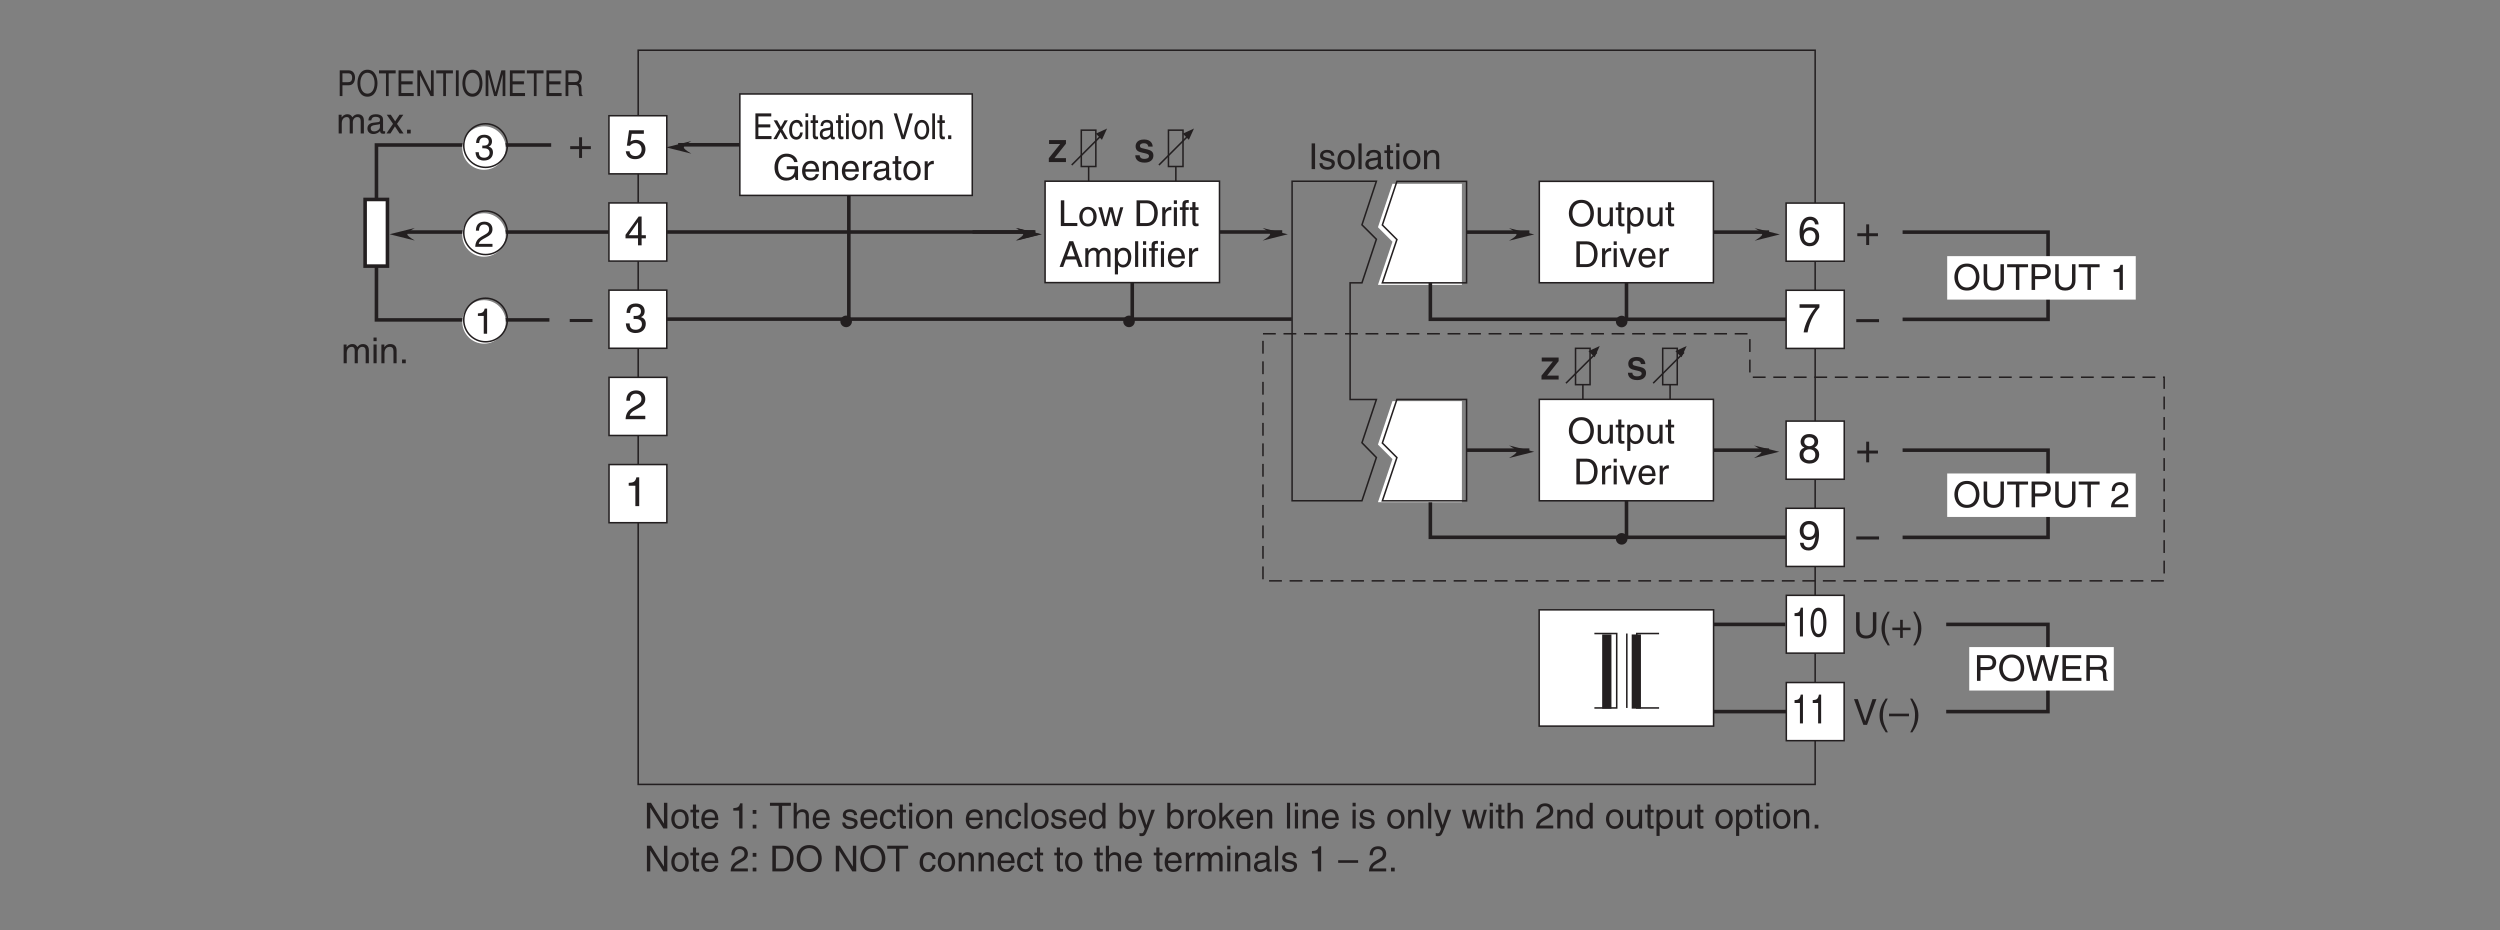 <?xml version="1.0" encoding="UTF-8"?>
<svg xmlns="http://www.w3.org/2000/svg" xmlns:xlink="http://www.w3.org/1999/xlink" width="487.56pt" height="181.42pt" viewBox="0 0 487.56 181.42" version="1.2">
<rect x="0" y="0" width="487.56" height="181.42" fill="#808080" stroke="none"/>
<defs>
<g>
<symbol overflow="visible" id="glyph0-0">
<path style="stroke:none;" d="M 0 0 L 3.5 0 L 3.5 -4.891 L 0 -4.891 Z M 1.75 -2.766 L 0.562 -4.547 L 2.938 -4.547 Z M 1.953 -2.438 L 3.141 -4.219 L 3.141 -0.656 Z M 0.562 -0.344 L 1.75 -2.125 L 2.938 -0.344 Z M 0.344 -4.219 L 1.531 -2.438 L 0.344 -0.656 Z M 0.344 -4.219 "/>
</symbol>
<symbol overflow="visible" id="glyph0-1">
<path style="stroke:none;" d="M 1.562 -2.266 C 1.656 -2.266 1.75 -2.266 1.844 -2.266 C 2.266 -2.266 2.984 -2.188 2.984 -1.375 C 2.984 -0.797 2.547 -0.422 1.922 -0.422 C 1 -0.422 0.891 -1.047 0.875 -1.5 L 0.234 -1.5 C 0.281 -0.938 0.422 -0.375 0.969 -0.078 C 1.203 0.047 1.516 0.125 1.875 0.125 C 3.125 0.125 3.641 -0.641 3.641 -1.453 C 3.641 -2.109 3.297 -2.438 2.828 -2.594 L 2.828 -2.609 C 3.094 -2.688 3.453 -2.984 3.453 -3.625 C 3.453 -4.359 2.891 -4.906 1.938 -4.906 C 0.656 -4.906 0.359 -4.016 0.359 -3.297 L 0.953 -3.297 C 0.984 -3.641 1.047 -4.359 1.906 -4.359 C 2.641 -4.359 2.828 -3.875 2.828 -3.578 C 2.828 -2.969 2.359 -2.781 1.891 -2.781 C 1.781 -2.781 1.672 -2.781 1.562 -2.797 Z M 1.562 -2.266 "/>
</symbol>
<symbol overflow="visible" id="glyph0-2">
<path style="stroke:none;" d="M 0.922 -3.156 C 0.938 -3.5 0.984 -4.359 1.906 -4.359 C 2.641 -4.359 2.891 -3.859 2.891 -3.469 C 2.891 -2.828 2.5 -2.625 1.984 -2.328 L 1.328 -1.953 C 0.672 -1.562 0.219 -1.016 0.188 0 L 3.547 0 L 3.547 -0.578 L 0.875 -0.578 C 0.906 -0.766 1.047 -1.156 1.719 -1.516 L 2.234 -1.797 C 2.969 -2.188 3.547 -2.562 3.547 -3.438 C 3.547 -4.359 2.859 -4.906 2 -4.906 C 1.469 -4.906 0.312 -4.75 0.312 -3.156 Z M 0.922 -3.156 "/>
</symbol>
<symbol overflow="visible" id="glyph0-3">
<path style="stroke:none;" d="M 2.5 -4.906 L 2.031 -4.906 C 1.828 -4.109 1.5 -4.031 0.703 -3.969 L 0.703 -3.484 L 1.844 -3.484 L 1.844 0 L 2.5 0 Z M 2.5 -4.906 "/>
</symbol>
<symbol overflow="visible" id="glyph0-4">
<path style="stroke:none;" d="M 0.453 0 L 1.062 0 L 1.062 -1.984 C 1.062 -2.984 1.688 -3.203 2.031 -3.203 C 2.484 -3.203 2.609 -2.828 2.609 -2.531 L 2.609 0 L 3.219 0 L 3.219 -2.234 C 3.219 -2.719 3.562 -3.203 4.078 -3.203 C 4.609 -3.203 4.75 -2.859 4.75 -2.359 L 4.75 0 L 5.375 0 L 5.375 -2.531 C 5.375 -3.562 4.625 -3.75 4.234 -3.75 C 3.672 -3.75 3.422 -3.5 3.125 -3.156 C 3.016 -3.359 2.812 -3.75 2.156 -3.75 C 1.5 -3.75 1.188 -3.328 1.047 -3.141 L 1.031 -3.141 L 1.031 -3.656 L 0.453 -3.656 Z M 0.453 0 "/>
</symbol>
<symbol overflow="visible" id="glyph0-5">
<path style="stroke:none;" d="M 1 -2.547 C 1.047 -2.828 1.141 -3.25 1.844 -3.25 C 2.422 -3.25 2.703 -3.031 2.703 -2.656 C 2.703 -2.297 2.516 -2.234 2.375 -2.219 L 1.359 -2.094 C 0.344 -1.969 0.25 -1.25 0.25 -0.953 C 0.25 -0.328 0.719 0.109 1.391 0.109 C 2.109 0.109 2.484 -0.234 2.719 -0.484 C 2.734 -0.203 2.828 0.062 3.359 0.062 C 3.5 0.062 3.594 0.031 3.703 0 L 3.703 -0.453 C 3.625 -0.438 3.562 -0.422 3.5 -0.422 C 3.375 -0.422 3.297 -0.484 3.297 -0.641 L 3.297 -2.734 C 3.297 -3.672 2.234 -3.75 1.938 -3.75 C 1.047 -3.75 0.469 -3.422 0.438 -2.547 Z M 2.688 -1.266 C 2.688 -0.781 2.125 -0.406 1.547 -0.406 C 1.094 -0.406 0.891 -0.641 0.891 -1.047 C 0.891 -1.5 1.375 -1.594 1.672 -1.641 C 2.438 -1.734 2.578 -1.781 2.688 -1.859 Z M 2.688 -1.266 "/>
</symbol>
<symbol overflow="visible" id="glyph0-6">
<path style="stroke:none;" d="M 2.141 -1.875 L 3.375 -3.656 L 2.625 -3.656 L 1.781 -2.375 L 0.922 -3.656 L 0.141 -3.656 L 1.359 -1.875 L 0.078 0 L 0.859 0 L 1.734 -1.375 L 2.641 0 L 3.422 0 Z M 2.141 -1.875 "/>
</symbol>
<symbol overflow="visible" id="glyph0-7">
<path style="stroke:none;" d="M 1.328 -0.734 L 0.609 -0.734 L 0.609 0 L 1.328 0 Z M 1.328 -0.734 "/>
</symbol>
<symbol overflow="visible" id="glyph0-8">
<path style="stroke:none;" d="M 1.078 -3.656 L 0.469 -3.656 L 0.469 0 L 1.078 0 Z M 1.078 -4.312 L 1.078 -5.016 L 0.469 -5.016 L 0.469 -4.312 Z M 1.078 -4.312 "/>
</symbol>
<symbol overflow="visible" id="glyph0-9">
<path style="stroke:none;" d="M 3.422 -2.484 C 3.422 -3.531 2.719 -3.75 2.156 -3.75 C 1.516 -3.75 1.188 -3.328 1.047 -3.141 L 1.031 -3.141 L 1.031 -3.656 L 0.453 -3.656 L 0.453 0 L 1.062 0 L 1.062 -1.984 C 1.062 -2.984 1.688 -3.203 2.031 -3.203 C 2.641 -3.203 2.812 -2.891 2.812 -2.25 L 2.812 0 L 3.422 0 Z M 3.422 -2.484 "/>
</symbol>
<symbol overflow="visible" id="glyph0-10">
<path style="stroke:none;" d="M 1.312 -5.016 L 0.641 -5.016 L 0.641 0 L 1.312 0 Z M 1.312 -5.016 "/>
</symbol>
<symbol overflow="visible" id="glyph0-11">
<path style="stroke:none;" d="M 3.125 -2.609 C 3.125 -2.797 3.031 -3.75 1.719 -3.75 C 1 -3.75 0.344 -3.391 0.344 -2.594 C 0.344 -2.094 0.672 -1.828 1.188 -1.703 L 1.906 -1.531 C 2.422 -1.391 2.625 -1.297 2.625 -1 C 2.625 -0.594 2.234 -0.422 1.781 -0.422 C 0.922 -0.422 0.844 -0.891 0.812 -1.172 L 0.219 -1.172 C 0.25 -0.734 0.344 0.109 1.797 0.109 C 2.625 0.109 3.234 -0.344 3.234 -1.109 C 3.234 -1.594 2.969 -1.875 2.219 -2.062 L 1.594 -2.219 C 1.125 -2.344 0.938 -2.406 0.938 -2.703 C 0.938 -3.156 1.469 -3.234 1.656 -3.234 C 2.438 -3.234 2.516 -2.844 2.531 -2.609 Z M 3.125 -2.609 "/>
</symbol>
<symbol overflow="visible" id="glyph0-12">
<path style="stroke:none;" d="M 0.25 -1.828 C 0.25 -0.891 0.781 0.094 1.938 0.094 C 3.109 0.094 3.641 -0.891 3.641 -1.828 C 3.641 -2.766 3.109 -3.75 1.938 -3.75 C 0.781 -3.75 0.25 -2.766 0.25 -1.828 Z M 0.875 -1.828 C 0.875 -2.312 1.062 -3.234 1.938 -3.234 C 2.828 -3.234 3 -2.312 3 -1.828 C 3 -1.344 2.828 -0.438 1.938 -0.438 C 1.062 -0.438 0.875 -1.344 0.875 -1.828 Z M 0.875 -1.828 "/>
</symbol>
<symbol overflow="visible" id="glyph0-13">
<path style="stroke:none;" d="M 1.078 -5.016 L 0.469 -5.016 L 0.469 0 L 1.078 0 Z M 1.078 -5.016 "/>
</symbol>
<symbol overflow="visible" id="glyph0-14">
<path style="stroke:none;" d="M 1.797 -3.141 L 1.797 -3.656 L 1.203 -3.656 L 1.203 -4.672 L 0.594 -4.672 L 0.594 -3.656 L 0.094 -3.656 L 0.094 -3.141 L 0.594 -3.141 L 0.594 -0.734 C 0.594 -0.297 0.719 0.047 1.328 0.047 C 1.391 0.047 1.578 0.016 1.797 0 L 1.797 -0.484 L 1.578 -0.484 C 1.453 -0.484 1.203 -0.484 1.203 -0.766 L 1.203 -3.141 Z M 1.797 -3.141 "/>
</symbol>
<symbol overflow="visible" id="glyph0-15">
<path style="stroke:none;" d="M 1.203 -5.016 L 0.531 -5.016 L 0.531 0 L 3.75 0 L 3.75 -0.594 L 1.203 -0.594 Z M 1.203 -5.016 "/>
</symbol>
<symbol overflow="visible" id="glyph0-16">
<path style="stroke:none;" d="M 2.5 -2.828 L 2.516 -2.828 L 3.25 0 L 3.891 0 L 4.953 -3.656 L 4.344 -3.656 L 3.594 -0.781 L 3.578 -0.781 L 2.875 -3.656 L 2.188 -3.656 L 1.484 -0.781 L 1.469 -0.781 L 0.766 -3.656 L 0.094 -3.656 L 1.156 0 L 1.781 0 Z M 2.5 -2.828 "/>
</symbol>
<symbol overflow="visible" id="glyph0-17">
<path style="stroke:none;" d=""/>
</symbol>
<symbol overflow="visible" id="glyph0-18">
<path style="stroke:none;" d="M 0.562 0 L 2.562 0 C 4.219 0 4.703 -1.453 4.703 -2.578 C 4.703 -4.016 3.906 -5.016 2.594 -5.016 L 0.562 -5.016 Z M 1.25 -4.438 L 2.5 -4.438 C 3.422 -4.438 4.016 -3.797 4.016 -2.531 C 4.016 -1.266 3.438 -0.578 2.562 -0.578 L 1.25 -0.578 Z M 1.25 -4.438 "/>
</symbol>
<symbol overflow="visible" id="glyph0-19">
<path style="stroke:none;" d="M 1.156 -2.125 C 1.156 -2.656 1.516 -3.094 2.094 -3.094 L 2.312 -3.094 L 2.312 -3.734 C 2.266 -3.75 2.234 -3.75 2.156 -3.75 C 1.703 -3.75 1.375 -3.469 1.125 -3.047 L 1.125 -3.656 L 0.531 -3.656 L 0.531 0 L 1.156 0 Z M 1.156 -2.125 "/>
</symbol>
<symbol overflow="visible" id="glyph0-20">
<path style="stroke:none;" d="M 1.828 -3.141 L 1.828 -3.656 L 1.219 -3.656 L 1.219 -4.109 C 1.219 -4.406 1.312 -4.531 1.578 -4.531 C 1.656 -4.531 1.75 -4.531 1.828 -4.516 L 1.828 -5.078 C 1.734 -5.078 1.641 -5.078 1.547 -5.078 C 0.953 -5.078 0.594 -4.828 0.594 -4.281 L 0.594 -3.656 L 0.094 -3.656 L 0.094 -3.141 L 0.594 -3.141 L 0.594 0 L 1.219 0 L 1.219 -3.141 Z M 1.828 -3.141 "/>
</symbol>
<symbol overflow="visible" id="glyph0-21">
<path style="stroke:none;" d="M 3.328 -1.453 L 3.828 0 L 4.562 0 L 2.75 -5.016 L 1.984 -5.016 L 0.094 0 L 0.797 0 L 1.312 -1.453 Z M 1.531 -2.062 L 2.328 -4.266 L 2.344 -4.266 L 3.094 -2.062 Z M 1.531 -2.062 "/>
</symbol>
<symbol overflow="visible" id="glyph0-22">
<path style="stroke:none;" d="M 0.984 -1.656 C 0.984 -2.25 1.094 -3.203 1.984 -3.203 C 2.922 -3.203 2.969 -2.312 2.969 -1.844 C 2.969 -1.031 2.656 -0.422 1.984 -0.422 C 1.594 -0.422 0.984 -0.688 0.984 -1.656 Z M 0.406 1.453 L 1.016 1.453 L 1.016 -0.391 L 1.031 -0.391 C 1.188 -0.125 1.516 0.109 2 0.109 C 3.25 0.109 3.609 -1.062 3.609 -1.938 C 3.609 -2.969 3.062 -3.75 2.094 -3.75 C 1.422 -3.75 1.141 -3.344 1 -3.141 L 0.984 -3.141 L 0.984 -3.656 L 0.406 -3.656 Z M 0.406 1.453 "/>
</symbol>
<symbol overflow="visible" id="glyph0-23">
<path style="stroke:none;" d="M 2.938 -1.141 C 2.922 -0.875 2.578 -0.422 2 -0.422 C 1.297 -0.422 0.938 -0.859 0.938 -1.625 L 3.609 -1.625 C 3.609 -2.922 3.094 -3.75 2.031 -3.75 C 0.828 -3.75 0.281 -2.859 0.281 -1.719 C 0.281 -0.672 0.891 0.109 1.906 0.109 C 2.5 0.109 2.734 -0.031 2.906 -0.141 C 3.359 -0.453 3.531 -0.969 3.562 -1.141 Z M 0.938 -2.109 C 0.938 -2.688 1.391 -3.203 1.953 -3.203 C 2.703 -3.203 2.938 -2.688 2.969 -2.109 Z M 0.938 -2.109 "/>
</symbol>
<symbol overflow="visible" id="glyph0-24">
<path style="stroke:none;" d="M 2.719 -2.109 L 4.281 -2.109 C 4.281 -1.562 4.172 -1.125 3.734 -0.766 C 3.359 -0.469 2.953 -0.453 2.703 -0.453 C 1.375 -0.453 1.031 -1.5 1.031 -2.516 C 1.031 -3.828 1.781 -4.547 2.672 -4.547 C 3.234 -4.547 3.953 -4.359 4.172 -3.5 L 4.828 -3.5 C 4.688 -4.609 3.641 -5.141 2.703 -5.141 C 1.078 -5.141 0.328 -3.766 0.328 -2.547 C 0.328 -2.016 0.359 -1.156 1.125 -0.438 C 1.391 -0.188 1.797 0.125 2.656 0.125 C 3.344 0.125 3.969 -0.172 4.312 -0.656 L 4.484 0 L 4.922 0 L 4.922 -2.688 L 2.719 -2.688 Z M 2.719 -2.109 "/>
</symbol>
<symbol overflow="visible" id="glyph0-25">
<path style="stroke:none;" d="M 3.828 -5.016 L 3.828 -1.844 C 3.828 -0.75 3.125 -0.469 2.5 -0.469 C 1.891 -0.469 1.234 -0.766 1.234 -1.859 L 1.234 -5.016 L 0.547 -5.016 L 0.547 -1.672 C 0.547 -0.734 1.125 0.125 2.484 0.125 C 3.859 0.125 4.5 -0.734 4.5 -1.766 L 4.5 -5.016 Z M 3.828 -5.016 "/>
</symbol>
<symbol overflow="visible" id="glyph0-26">
<path style="stroke:none;" d="M 1.656 -5.125 C 0.906 -4.047 0.469 -3.047 0.469 -1.828 C 0.469 -0.516 0.953 0.359 1.672 1.453 L 2.094 1.453 C 1.531 0.344 1.125 -0.5 1.125 -1.656 C 1.125 -3.328 1.484 -4 2.078 -5.125 Z M 1.656 -5.125 "/>
</symbol>
<symbol overflow="visible" id="glyph0-27">
<path style="stroke:none;" d="M 1.781 -2.016 L 0.266 -2.016 L 0.266 -1.516 L 1.781 -1.516 L 1.781 0 L 2.297 0 L 2.297 -1.516 L 3.812 -1.516 L 3.812 -2.016 L 2.297 -2.016 L 2.297 -3.531 L 1.781 -3.531 Z M 1.781 -2.016 "/>
</symbol>
<symbol overflow="visible" id="glyph0-28">
<path style="stroke:none;" d="M 0.672 1.453 C 1.422 0.375 1.844 -0.625 1.844 -1.844 C 1.844 -3.156 1.375 -4.031 0.656 -5.125 L 0.234 -5.125 C 0.797 -4.016 1.188 -3.172 1.188 -2.016 C 1.188 -0.344 0.844 0.328 0.25 1.453 Z M 0.672 1.453 "/>
</symbol>
<symbol overflow="visible" id="glyph0-29">
<path style="stroke:none;" d="M 2.344 -0.734 L 2.328 -0.734 L 0.891 -5.016 L 0.141 -5.016 L 1.969 0 L 2.688 0 L 4.516 -5.016 L 3.75 -5.016 Z M 2.344 -0.734 "/>
</symbol>
<symbol overflow="visible" id="glyph0-30">
<path style="stroke:none;" d="M 3.891 -2.188 L 0 -2.188 L 0 -1.672 L 3.891 -1.672 Z M 3.891 -2.188 "/>
</symbol>
<symbol overflow="visible" id="glyph0-31">
<path style="stroke:none;" d="M 1.281 -4.438 L 2.656 -4.438 C 3.219 -4.438 3.641 -4.234 3.641 -3.594 C 3.641 -2.922 3.234 -2.703 2.625 -2.703 L 1.281 -2.703 Z M 1.281 -2.109 L 2.859 -2.109 C 3.953 -2.109 4.344 -2.906 4.344 -3.609 C 4.344 -4.422 3.781 -5.016 2.859 -5.016 L 0.594 -5.016 L 0.594 0 L 1.281 0 Z M 1.281 -2.109 "/>
</symbol>
<symbol overflow="visible" id="glyph0-32">
<path style="stroke:none;" d="M 4.469 -2.5 C 4.469 -1.328 3.812 -0.469 2.719 -0.469 C 1.625 -0.469 0.969 -1.328 0.969 -2.5 C 0.969 -3.688 1.625 -4.547 2.719 -4.547 C 3.812 -4.547 4.469 -3.688 4.469 -2.5 Z M 5.156 -2.5 C 5.156 -3.594 4.594 -5.141 2.719 -5.141 C 0.844 -5.141 0.266 -3.594 0.266 -2.5 C 0.266 -1.422 0.844 0.125 2.719 0.125 C 4.594 0.125 5.156 -1.422 5.156 -2.5 Z M 5.156 -2.5 "/>
</symbol>
<symbol overflow="visible" id="glyph0-33">
<path style="stroke:none;" d="M 3.297 -4.156 L 4.453 0 L 5.156 0 L 6.484 -5.016 L 5.734 -5.016 L 4.797 -0.938 L 4.781 -0.938 L 3.656 -5.016 L 2.922 -5.016 L 1.797 -0.938 L 1.781 -0.938 L 0.844 -5.016 L 0.109 -5.016 L 1.422 0 L 2.125 0 Z M 3.297 -4.156 "/>
</symbol>
<symbol overflow="visible" id="glyph0-34">
<path style="stroke:none;" d="M 4.297 -0.594 L 1.281 -0.594 L 1.281 -2.281 L 4.016 -2.281 L 4.016 -2.875 L 1.281 -2.875 L 1.281 -4.422 L 4.25 -4.422 L 4.25 -5.016 L 0.594 -5.016 L 0.594 0 L 4.297 0 Z M 4.297 -0.594 "/>
</symbol>
<symbol overflow="visible" id="glyph0-35">
<path style="stroke:none;" d="M 1.297 -2.156 L 2.938 -2.156 C 3.75 -2.156 3.828 -1.672 3.828 -1.25 C 3.828 -1.062 3.844 -0.312 3.953 0 L 4.781 0 L 4.781 -0.109 C 4.562 -0.234 4.531 -0.328 4.531 -0.609 L 4.484 -1.516 C 4.453 -2.219 4.172 -2.344 3.891 -2.469 C 4.203 -2.656 4.578 -2.922 4.578 -3.672 C 4.578 -4.734 3.75 -5.016 2.938 -5.016 L 0.609 -5.016 L 0.609 0 L 1.297 0 Z M 1.297 -4.438 L 2.984 -4.438 C 3.312 -4.438 3.891 -4.375 3.891 -3.594 C 3.891 -2.859 3.359 -2.734 2.859 -2.734 L 1.297 -2.734 Z M 1.297 -4.438 "/>
</symbol>
<symbol overflow="visible" id="glyph0-36">
<path style="stroke:none;" d="M 0.094 -4.422 L 1.797 -4.422 L 1.797 0 L 2.469 0 L 2.469 -4.422 L 4.172 -4.422 L 4.172 -5.016 L 0.094 -5.016 Z M 0.094 -4.422 "/>
</symbol>
<symbol overflow="visible" id="glyph0-37">
<path style="stroke:none;" d="M 3.422 0 L 3.422 -3.656 L 2.797 -3.656 L 2.797 -1.641 C 2.797 -1.109 2.562 -0.422 1.797 -0.422 C 1.391 -0.422 1.094 -0.625 1.094 -1.234 L 1.094 -3.656 L 0.469 -3.656 L 0.469 -1.031 C 0.469 -0.156 1.125 0.109 1.656 0.109 C 2.25 0.109 2.562 -0.125 2.828 -0.547 L 2.828 0 Z M 3.422 0 "/>
</symbol>
<symbol overflow="visible" id="glyph0-38">
<path style="stroke:none;" d="M 1.734 -0.672 L 1.719 -0.672 L 0.766 -3.656 L 0.062 -3.656 L 1.391 0 L 2.047 0 L 3.438 -3.656 L 2.766 -3.656 Z M 1.734 -0.672 "/>
</symbol>
<symbol overflow="visible" id="glyph0-39">
<path style="stroke:none;" d="M 3.859 -0.969 L 3.844 -0.969 L 1.328 -5.016 L 0.531 -5.016 L 0.531 0 L 1.188 0 L 1.188 -4.047 L 1.203 -4.047 L 3.75 0 L 4.516 0 L 4.516 -5.016 L 3.859 -5.016 Z M 3.859 -0.969 "/>
</symbol>
<symbol overflow="visible" id="glyph0-40">
<path style="stroke:none;" d="M 1.328 -0.734 L 0.609 -0.734 L 0.609 0 L 1.328 0 Z M 1.328 -3.609 L 0.609 -3.609 L 0.609 -2.859 L 1.328 -2.859 Z M 1.328 -3.609 "/>
</symbol>
<symbol overflow="visible" id="glyph0-41">
<path style="stroke:none;" d="M 3.422 -2.484 C 3.422 -3.531 2.719 -3.75 2.156 -3.75 C 1.562 -3.75 1.25 -3.391 1.078 -3.156 L 1.062 -3.156 L 1.062 -5.016 L 0.453 -5.016 L 0.453 0 L 1.062 0 L 1.062 -1.984 C 1.062 -2.906 1.578 -3.203 2.094 -3.203 C 2.672 -3.203 2.812 -2.891 2.812 -2.391 L 2.812 0 L 3.422 0 Z M 3.422 -2.484 "/>
</symbol>
<symbol overflow="visible" id="glyph0-42">
<path style="stroke:none;" d="M 3.328 -2.422 C 3.281 -3.062 2.922 -3.75 1.969 -3.75 C 0.75 -3.75 0.203 -2.859 0.203 -1.719 C 0.203 -0.672 0.812 0.109 1.844 0.109 C 2.906 0.109 3.266 -0.719 3.328 -1.297 L 2.734 -1.297 C 2.641 -0.734 2.281 -0.422 1.859 -0.422 C 1.016 -0.422 0.859 -1.203 0.859 -1.828 C 0.859 -2.484 1.109 -3.203 1.875 -3.203 C 2.391 -3.203 2.656 -2.906 2.734 -2.422 Z M 3.328 -2.422 "/>
</symbol>
<symbol overflow="visible" id="glyph0-43">
<path style="stroke:none;" d="M 3.484 -5.016 L 2.875 -5.016 L 2.875 -3.188 L 2.859 -3.141 C 2.703 -3.344 2.438 -3.75 1.766 -3.75 C 0.797 -3.75 0.25 -2.969 0.25 -1.938 C 0.25 -1.062 0.609 0.109 1.844 0.109 C 2.203 0.109 2.625 0 2.891 -0.5 L 2.906 -0.5 L 2.906 0 L 3.484 0 Z M 0.875 -1.844 C 0.875 -2.312 0.922 -3.203 1.875 -3.203 C 2.766 -3.203 2.859 -2.25 2.859 -1.656 C 2.859 -0.688 2.25 -0.422 1.859 -0.422 C 1.188 -0.422 0.875 -1.031 0.875 -1.844 Z M 0.875 -1.844 "/>
</symbol>
<symbol overflow="visible" id="glyph0-44">
<path style="stroke:none;" d="M 0.984 0 L 0.984 -0.453 L 1 -0.453 C 1.125 -0.25 1.391 0.109 2 0.109 C 3.25 0.109 3.609 -1.062 3.609 -1.938 C 3.609 -2.969 3.062 -3.75 2.094 -3.75 C 1.656 -3.75 1.297 -3.578 1.031 -3.188 L 1.016 -3.188 L 1.016 -5.016 L 0.406 -5.016 L 0.406 0 Z M 2.969 -1.844 C 2.969 -1.031 2.656 -0.422 1.984 -0.422 C 1.594 -0.422 0.984 -0.688 0.984 -1.656 C 0.984 -2.25 1.094 -3.203 1.984 -3.203 C 2.922 -3.203 2.969 -2.312 2.969 -1.844 Z M 2.969 -1.844 "/>
</symbol>
<symbol overflow="visible" id="glyph0-45">
<path style="stroke:none;" d="M 1.766 -0.672 L 1.75 -0.672 L 0.781 -3.656 L 0.078 -3.656 L 1.438 0.094 C 1.141 0.859 1.109 0.938 0.781 0.938 C 0.609 0.938 0.484 0.906 0.406 0.875 L 0.406 1.438 C 0.516 1.469 0.578 1.5 0.672 1.5 C 1.453 1.5 1.516 1.406 2.109 -0.062 C 2.562 -1.266 2.984 -2.453 3.422 -3.656 L 2.734 -3.656 Z M 1.766 -0.672 "/>
</symbol>
<symbol overflow="visible" id="glyph0-46">
<path style="stroke:none;" d="M 2.016 -2.297 L 3.422 -3.656 L 2.641 -3.656 L 1.062 -2.109 L 1.062 -5.016 L 0.469 -5.016 L 0.469 0 L 1.062 0 L 1.062 -1.391 L 1.578 -1.844 L 2.703 0 L 3.5 0 Z M 2.016 -2.297 "/>
</symbol>
<symbol overflow="visible" id="glyph1-0">
<path style="stroke:none;" d="M 0 0 L 2.984 0 L 2.984 -4.188 L 0 -4.188 Z M 1.5 -2.359 L 0.484 -3.891 L 2.516 -3.891 Z M 1.672 -2.094 L 2.688 -3.625 L 2.688 -0.562 Z M 0.484 -0.297 L 1.5 -1.828 L 2.516 -0.297 Z M 0.297 -3.625 L 1.312 -2.094 L 0.297 -0.562 Z M 0.297 -3.625 "/>
</symbol>
<symbol overflow="visible" id="glyph1-1">
<path style="stroke:none;" d="M 0.234 -1.328 C 0.234 -0.797 0.5 0.109 2.078 0.109 C 2.453 0.109 3.766 0 3.766 -1.297 C 3.766 -2.062 3.219 -2.297 2.641 -2.453 L 1.594 -2.703 C 1.406 -2.75 1.141 -2.812 1.141 -3.156 C 1.141 -3.547 1.547 -3.672 1.891 -3.672 C 2.672 -3.672 2.734 -3.219 2.766 -3.016 L 3.625 -3.016 C 3.625 -3.547 3.266 -4.406 1.953 -4.406 C 0.562 -4.406 0.297 -3.562 0.297 -3.094 C 0.297 -2.141 0.969 -1.984 1.656 -1.828 L 2.125 -1.719 C 2.578 -1.609 2.906 -1.516 2.906 -1.188 C 2.906 -0.734 2.422 -0.625 2 -0.625 C 1.219 -0.625 1.094 -1.078 1.094 -1.328 Z M 0.234 -1.328 "/>
</symbol>
<symbol overflow="visible" id="glyph1-2">
<path style="stroke:none;" d="M 3.5 -0.766 L 1.25 -0.766 L 3.5 -3.594 L 3.5 -4.297 L 0.203 -4.297 L 0.203 -3.531 L 2.375 -3.531 L 0.156 -0.766 L 0.156 0 L 3.5 0 Z M 3.5 -0.766 "/>
</symbol>
<symbol overflow="visible" id="glyph2-0">
<path style="stroke:none;" d="M 0 0 L 3.984 0 L 3.984 -5.578 L 0 -5.578 Z M 1.984 -3.141 L 0.641 -5.172 L 3.344 -5.172 Z M 2.234 -2.781 L 3.578 -4.828 L 3.578 -0.75 Z M 0.641 -0.391 L 1.984 -2.438 L 3.344 -0.391 Z M 0.391 -4.828 L 1.75 -2.781 L 0.391 -0.75 Z M 0.391 -4.828 "/>
</symbol>
<symbol overflow="visible" id="glyph2-1">
<path style="stroke:none;" d="M 2.047 -2.297 L 0.312 -2.297 L 0.312 -1.719 L 2.047 -1.719 L 2.047 0 L 2.625 0 L 2.625 -1.719 L 4.344 -1.719 L 4.344 -2.297 L 2.625 -2.297 L 2.625 -4.031 L 2.047 -4.031 Z M 2.047 -2.297 "/>
</symbol>
<symbol overflow="visible" id="glyph2-2">
<path style="stroke:none;" d="M 4.438 -2.5 L 0 -2.5 L 0 -1.906 L 4.438 -1.906 Z M 4.438 -2.5 "/>
</symbol>
<symbol overflow="visible" id="glyph2-3">
<path style="stroke:none;" d="M 1.047 -3.594 C 1.078 -3.984 1.125 -4.969 2.188 -4.969 C 3 -4.969 3.297 -4.406 3.297 -3.953 C 3.297 -3.234 2.859 -3 2.266 -2.656 L 1.516 -2.219 C 0.766 -1.781 0.25 -1.156 0.203 0 L 4.047 0 L 4.047 -0.656 L 1 -0.656 C 1.031 -0.875 1.188 -1.312 1.953 -1.734 L 2.547 -2.062 C 3.375 -2.5 4.047 -2.922 4.047 -3.922 C 4.047 -4.969 3.266 -5.609 2.281 -5.609 C 1.688 -5.609 0.344 -5.422 0.344 -3.594 Z M 1.047 -3.594 "/>
</symbol>
<symbol overflow="visible" id="glyph2-4">
<path style="stroke:none;" d="M 2.859 -5.609 L 2.312 -5.609 C 2.094 -4.688 1.719 -4.594 0.812 -4.531 L 0.812 -3.969 L 2.109 -3.969 L 2.109 0 L 2.859 0 Z M 2.859 -5.609 "/>
</symbol>
<symbol overflow="visible" id="glyph2-5">
<path style="stroke:none;" d="M 1.406 -4.797 L 3.781 -4.797 L 3.781 -5.484 L 0.891 -5.484 L 0.469 -2.484 L 1.062 -2.453 C 1.328 -2.781 1.703 -2.984 2.109 -2.984 C 2.797 -2.984 3.344 -2.547 3.344 -1.734 C 3.344 -1.031 2.891 -0.453 2.172 -0.453 C 1.531 -0.453 1.047 -0.734 0.984 -1.391 L 0.25 -1.391 C 0.391 -0.141 1.328 0.156 2.062 0.156 C 3.812 0.156 4.094 -1.188 4.094 -1.812 C 4.094 -2.969 3.156 -3.609 2.25 -3.609 C 1.75 -3.609 1.406 -3.438 1.172 -3.266 Z M 1.406 -4.797 "/>
</symbol>
<symbol overflow="visible" id="glyph2-6">
<path style="stroke:none;" d="M 4.172 -1.359 L 4.172 -1.969 L 3.344 -1.969 L 3.344 -5.609 L 2.766 -5.609 L 0.203 -2.047 L 0.203 -1.359 L 2.641 -1.359 L 2.641 0 L 3.344 0 L 3.344 -1.359 Z M 2.625 -4.516 L 2.641 -4.516 L 2.641 -1.969 L 0.844 -1.969 Z M 2.625 -4.516 "/>
</symbol>
<symbol overflow="visible" id="glyph2-7">
<path style="stroke:none;" d="M 1.781 -2.578 C 1.891 -2.578 2 -2.594 2.109 -2.594 C 2.578 -2.594 3.406 -2.5 3.406 -1.562 C 3.406 -0.922 2.906 -0.484 2.188 -0.484 C 1.141 -0.484 1.016 -1.188 1 -1.719 L 0.266 -1.719 C 0.312 -1.062 0.484 -0.422 1.109 -0.094 C 1.375 0.047 1.734 0.156 2.141 0.156 C 3.562 0.156 4.156 -0.734 4.156 -1.656 C 4.156 -2.406 3.766 -2.781 3.234 -2.953 L 3.234 -2.969 C 3.531 -3.062 3.938 -3.406 3.938 -4.125 C 3.938 -4.984 3.297 -5.609 2.219 -5.609 C 0.734 -5.609 0.406 -4.594 0.406 -3.766 L 1.094 -3.766 C 1.125 -4.156 1.188 -4.969 2.188 -4.969 C 3.016 -4.969 3.219 -4.422 3.219 -4.094 C 3.219 -3.391 2.688 -3.172 2.156 -3.172 C 2.031 -3.172 1.906 -3.172 1.781 -3.188 Z M 1.781 -2.578 "/>
</symbol>
<symbol overflow="visible" id="glyph2-8">
<path style="stroke:none;" d="M 4.016 -4.109 C 3.938 -5.25 3.016 -5.609 2.375 -5.609 C 0.703 -5.609 0.297 -3.828 0.297 -2.609 C 0.297 -1.875 0.391 -1.188 0.734 -0.656 C 1.125 -0.047 1.75 0.156 2.172 0.156 C 2.969 0.156 3.297 -0.062 3.594 -0.391 C 3.969 -0.812 4.125 -1.219 4.125 -1.797 C 4.125 -3.125 3.062 -3.562 2.375 -3.562 C 1.609 -3.562 1.219 -3.188 1.047 -2.891 L 1.031 -2.906 C 1.031 -3.484 1.266 -4.969 2.359 -4.969 C 2.969 -4.969 3.234 -4.609 3.328 -4.109 Z M 1.125 -1.719 C 1.125 -2.375 1.5 -2.938 2.266 -2.938 C 3.141 -2.938 3.406 -2.25 3.406 -1.766 C 3.406 -1 2.969 -0.484 2.297 -0.484 C 1.484 -0.484 1.125 -1.125 1.125 -1.719 Z M 1.125 -1.719 "/>
</symbol>
<symbol overflow="visible" id="glyph2-9">
<path style="stroke:none;" d="M 0.297 -4.797 L 3.375 -4.797 C 2.297 -3.547 1.281 -1.531 1.094 0 L 1.859 0 C 2.266 -2.5 3.609 -4.281 4.172 -4.875 L 4.172 -5.484 L 0.297 -5.484 Z M 0.297 -4.797 "/>
</symbol>
<symbol overflow="visible" id="glyph2-10">
<path style="stroke:none;" d="M 3.922 -4.156 C 3.922 -4.812 3.438 -5.609 2.188 -5.609 C 0.859 -5.609 0.5 -4.641 0.5 -4.062 C 0.5 -3.531 0.766 -3.156 1.25 -2.969 C 0.656 -2.734 0.297 -2.297 0.297 -1.609 C 0.297 -1.344 0.297 -0.734 0.875 -0.281 C 1.328 0.078 1.906 0.156 2.219 0.156 C 3.547 0.156 4.125 -0.719 4.125 -1.625 C 4.125 -2.047 3.953 -2.656 3.203 -2.984 C 3.453 -3.109 3.922 -3.359 3.922 -4.156 Z M 2.203 -2.625 C 2.844 -2.625 3.375 -2.297 3.375 -1.531 C 3.375 -0.656 2.75 -0.484 2.25 -0.484 C 1.281 -0.484 1.047 -1.141 1.047 -1.594 C 1.047 -2.109 1.422 -2.625 2.203 -2.625 Z M 2.203 -3.234 C 1.688 -3.234 1.219 -3.562 1.219 -4.094 C 1.219 -4.453 1.406 -4.969 2.156 -4.969 C 2.969 -4.969 3.203 -4.484 3.203 -4.141 C 3.203 -3.625 2.812 -3.234 2.203 -3.234 Z M 2.203 -3.234 "/>
</symbol>
<symbol overflow="visible" id="glyph2-11">
<path style="stroke:none;" d="M 2.094 -1.875 C 2.609 -1.875 3.172 -2.109 3.375 -2.547 L 3.391 -2.531 C 3.219 -1.078 2.812 -0.438 2.047 -0.438 C 1.469 -0.438 1.141 -0.781 1.094 -1.344 L 0.391 -1.344 C 0.391 -0.812 0.75 0.156 2.062 0.156 C 4 0.156 4.094 -2.406 4.094 -3 C 4.094 -3.906 3.922 -5.609 2.141 -5.609 C 0.953 -5.609 0.328 -4.703 0.328 -3.688 C 0.328 -2.562 1.062 -1.875 2.094 -1.875 Z M 2.203 -2.5 C 1.734 -2.5 1.062 -2.641 1.062 -3.719 C 1.062 -4.469 1.484 -4.969 2.141 -4.969 C 2.953 -4.969 3.281 -4.422 3.281 -3.781 C 3.281 -2.672 2.562 -2.5 2.203 -2.5 Z M 2.203 -2.5 "/>
</symbol>
<symbol overflow="visible" id="glyph3-0">
<path style="stroke:none;" d="M 0 0 L 2.781 0 L 2.781 -4.891 L 0 -4.891 Z M 1.391 -2.766 L 0.453 -4.547 L 2.344 -4.547 Z M 1.562 -2.438 L 2.516 -4.219 L 2.516 -0.656 Z M 0.453 -0.344 L 1.391 -2.125 L 2.344 -0.344 Z M 0.281 -4.219 L 1.234 -2.438 L 0.281 -0.656 Z M 0.281 -4.219 "/>
</symbol>
<symbol overflow="visible" id="glyph3-1">
<path style="stroke:none;" d="M 1.016 -4.438 L 2.125 -4.438 C 2.562 -4.438 2.906 -4.234 2.906 -3.594 C 2.906 -2.922 2.578 -2.703 2.094 -2.703 L 1.016 -2.703 Z M 1.016 -2.109 L 2.281 -2.109 C 3.156 -2.109 3.469 -2.906 3.469 -3.609 C 3.469 -4.422 3.016 -5.016 2.281 -5.016 L 0.484 -5.016 L 0.484 0 L 1.016 0 Z M 1.016 -2.109 "/>
</symbol>
<symbol overflow="visible" id="glyph3-2">
<path style="stroke:none;" d="M 3.562 -2.5 C 3.562 -1.328 3.047 -0.469 2.172 -0.469 C 1.297 -0.469 0.781 -1.328 0.781 -2.5 C 0.781 -3.688 1.297 -4.547 2.172 -4.547 C 3.047 -4.547 3.562 -3.688 3.562 -2.5 Z M 4.125 -2.5 C 4.125 -3.594 3.672 -5.141 2.172 -5.141 C 0.672 -5.141 0.219 -3.594 0.219 -2.5 C 0.219 -1.422 0.672 0.125 2.172 0.125 C 3.672 0.125 4.125 -1.422 4.125 -2.5 Z M 4.125 -2.5 "/>
</symbol>
<symbol overflow="visible" id="glyph3-3">
<path style="stroke:none;" d="M 0.078 -4.422 L 1.438 -4.422 L 1.438 0 L 1.969 0 L 1.969 -4.422 L 3.328 -4.422 L 3.328 -5.016 L 0.078 -5.016 Z M 0.078 -4.422 "/>
</symbol>
<symbol overflow="visible" id="glyph3-4">
<path style="stroke:none;" d="M 3.438 -0.594 L 1.016 -0.594 L 1.016 -2.281 L 3.219 -2.281 L 3.219 -2.875 L 1.016 -2.875 L 1.016 -4.422 L 3.391 -4.422 L 3.391 -5.016 L 0.484 -5.016 L 0.484 0 L 3.438 0 Z M 3.438 -0.594 "/>
</symbol>
<symbol overflow="visible" id="glyph3-5">
<path style="stroke:none;" d="M 3.078 -0.969 L 3.062 -0.969 L 1.062 -5.016 L 0.422 -5.016 L 0.422 0 L 0.953 0 L 0.953 -4.047 L 3 0 L 3.609 0 L 3.609 -5.016 L 3.078 -5.016 Z M 3.078 -0.969 "/>
</symbol>
<symbol overflow="visible" id="glyph3-6">
<path style="stroke:none;" d="M 1.047 -5.016 L 0.5 -5.016 L 0.5 0 L 1.047 0 Z M 1.047 -5.016 "/>
</symbol>
<symbol overflow="visible" id="glyph3-7">
<path style="stroke:none;" d="M 4.25 0 L 4.25 -5.016 L 3.469 -5.016 L 2.344 -0.781 L 2.328 -0.781 L 1.188 -5.016 L 0.406 -5.016 L 0.406 0 L 0.938 0 L 0.938 -2.969 C 0.938 -3.109 0.922 -3.75 0.922 -4.203 L 0.938 -4.203 L 2.062 0 L 2.594 0 L 3.719 -4.219 L 3.734 -4.219 C 3.734 -3.75 3.719 -3.109 3.719 -2.969 L 3.719 0 Z M 4.25 0 "/>
</symbol>
<symbol overflow="visible" id="glyph3-8">
<path style="stroke:none;" d="M 1.031 -2.156 L 2.344 -2.156 C 2.984 -2.156 3.062 -1.672 3.062 -1.25 C 3.062 -1.062 3.078 -0.312 3.156 0 L 3.812 0 L 3.812 -0.109 C 3.641 -0.234 3.625 -0.328 3.609 -0.609 L 3.578 -1.516 C 3.562 -2.219 3.328 -2.344 3.094 -2.469 C 3.359 -2.656 3.656 -2.922 3.656 -3.672 C 3.656 -4.734 3 -5.016 2.344 -5.016 L 0.484 -5.016 L 0.484 0 L 1.031 0 Z M 1.031 -4.438 L 2.375 -4.438 C 2.656 -4.438 3.094 -4.375 3.094 -3.594 C 3.094 -2.859 2.688 -2.734 2.281 -2.734 L 1.031 -2.734 Z M 1.031 -4.438 "/>
</symbol>
<symbol overflow="visible" id="glyph4-0">
<path style="stroke:none;" d="M 0 0 L 2.969 0 L 2.969 -4.891 L 0 -4.891 Z M 1.484 -2.766 L 0.469 -4.547 L 2.5 -4.547 Z M 1.656 -2.438 L 2.672 -4.219 L 2.672 -0.656 Z M 0.469 -0.344 L 1.484 -2.125 L 2.5 -0.344 Z M 0.297 -4.219 L 1.312 -2.438 L 0.297 -0.656 Z M 0.297 -4.219 "/>
</symbol>
<symbol overflow="visible" id="glyph4-1">
<path style="stroke:none;" d="M 3.656 -0.594 L 1.094 -0.594 L 1.094 -2.281 L 3.422 -2.281 L 3.422 -2.875 L 1.094 -2.875 L 1.094 -4.422 L 3.609 -4.422 L 3.609 -5.016 L 0.516 -5.016 L 0.516 0 L 3.656 0 Z M 3.656 -0.594 "/>
</symbol>
<symbol overflow="visible" id="glyph4-2">
<path style="stroke:none;" d="M 1.812 -1.875 L 2.875 -3.656 L 2.234 -3.656 L 1.516 -2.375 L 0.797 -3.656 L 0.125 -3.656 L 1.156 -1.875 L 0.062 0 L 0.719 0 L 1.469 -1.375 L 2.25 0 L 2.906 0 Z M 1.812 -1.875 "/>
</symbol>
<symbol overflow="visible" id="glyph4-3">
<path style="stroke:none;" d="M 2.828 -2.422 C 2.797 -3.062 2.484 -3.75 1.672 -3.75 C 0.641 -3.75 0.172 -2.859 0.172 -1.719 C 0.172 -0.672 0.688 0.109 1.562 0.109 C 2.469 0.109 2.781 -0.719 2.828 -1.297 L 2.328 -1.297 C 2.234 -0.734 1.938 -0.422 1.578 -0.422 C 0.859 -0.422 0.734 -1.203 0.734 -1.828 C 0.734 -2.484 0.938 -3.203 1.594 -3.203 C 2.031 -3.203 2.266 -2.906 2.328 -2.422 Z M 2.828 -2.422 "/>
</symbol>
<symbol overflow="visible" id="glyph4-4">
<path style="stroke:none;" d="M 0.922 -3.656 L 0.391 -3.656 L 0.391 0 L 0.922 0 Z M 0.922 -4.312 L 0.922 -5.016 L 0.391 -5.016 L 0.391 -4.312 Z M 0.922 -4.312 "/>
</symbol>
<symbol overflow="visible" id="glyph4-5">
<path style="stroke:none;" d="M 1.531 -3.141 L 1.531 -3.656 L 1.031 -3.656 L 1.031 -4.672 L 0.5 -4.672 L 0.5 -3.656 L 0.078 -3.656 L 0.078 -3.141 L 0.5 -3.141 L 0.5 -0.734 C 0.5 -0.297 0.625 0.047 1.141 0.047 C 1.188 0.047 1.344 0.016 1.531 0 L 1.531 -0.484 L 1.344 -0.484 C 1.234 -0.484 1.031 -0.484 1.031 -0.766 L 1.031 -3.141 Z M 1.531 -3.141 "/>
</symbol>
<symbol overflow="visible" id="glyph4-6">
<path style="stroke:none;" d="M 0.844 -2.547 C 0.891 -2.828 0.969 -3.25 1.562 -3.25 C 2.047 -3.25 2.297 -3.031 2.297 -2.656 C 2.297 -2.297 2.141 -2.234 2.016 -2.219 L 1.156 -2.094 C 0.297 -1.969 0.219 -1.25 0.219 -0.953 C 0.219 -0.328 0.625 0.109 1.188 0.109 C 1.797 0.109 2.109 -0.234 2.312 -0.484 C 2.328 -0.203 2.406 0.062 2.859 0.062 C 2.984 0.062 3.062 0.031 3.141 0 L 3.141 -0.453 C 3.094 -0.438 3.016 -0.422 2.969 -0.422 C 2.875 -0.422 2.797 -0.484 2.797 -0.641 L 2.797 -2.734 C 2.797 -3.672 1.906 -3.75 1.656 -3.75 C 0.891 -3.75 0.391 -3.422 0.375 -2.547 Z M 2.281 -1.266 C 2.281 -0.781 1.812 -0.406 1.312 -0.406 C 0.922 -0.406 0.75 -0.641 0.75 -1.047 C 0.75 -1.5 1.156 -1.594 1.422 -1.641 C 2.062 -1.734 2.203 -1.781 2.281 -1.859 Z M 2.281 -1.266 "/>
</symbol>
<symbol overflow="visible" id="glyph4-7">
<path style="stroke:none;" d="M 0.203 -1.828 C 0.203 -0.891 0.656 0.094 1.656 0.094 C 2.641 0.094 3.094 -0.891 3.094 -1.828 C 3.094 -2.766 2.641 -3.75 1.656 -3.75 C 0.656 -3.75 0.203 -2.766 0.203 -1.828 Z M 0.75 -1.828 C 0.75 -2.312 0.906 -3.234 1.656 -3.234 C 2.406 -3.234 2.547 -2.312 2.547 -1.828 C 2.547 -1.344 2.406 -0.438 1.656 -0.438 C 0.906 -0.438 0.75 -1.344 0.75 -1.828 Z M 0.75 -1.828 "/>
</symbol>
<symbol overflow="visible" id="glyph4-8">
<path style="stroke:none;" d="M 2.922 -2.484 C 2.922 -3.531 2.312 -3.75 1.828 -3.75 C 1.297 -3.75 1 -3.328 0.891 -3.141 L 0.875 -3.141 L 0.875 -3.656 L 0.391 -3.656 L 0.391 0 L 0.906 0 L 0.906 -1.984 C 0.906 -2.984 1.438 -3.203 1.734 -3.203 C 2.234 -3.203 2.391 -2.891 2.391 -2.25 L 2.391 0 L 2.922 0 Z M 2.922 -2.484 "/>
</symbol>
<symbol overflow="visible" id="glyph4-9">
<path style="stroke:none;" d=""/>
</symbol>
<symbol overflow="visible" id="glyph4-10">
<path style="stroke:none;" d="M 1.984 -0.734 L 0.766 -5.016 L 0.125 -5.016 L 1.672 0 L 2.281 0 L 3.844 -5.016 L 3.188 -5.016 Z M 1.984 -0.734 "/>
</symbol>
<symbol overflow="visible" id="glyph4-11">
<path style="stroke:none;" d="M 0.922 -5.016 L 0.391 -5.016 L 0.391 0 L 0.922 0 Z M 0.922 -5.016 "/>
</symbol>
<symbol overflow="visible" id="glyph4-12">
<path style="stroke:none;" d="M 1.141 -0.734 L 0.516 -0.734 L 0.516 0 L 1.141 0 Z M 1.141 -0.734 "/>
</symbol>
<symbol overflow="visible" id="glyph5-0">
<path style="stroke:none;" d="M 0 0 L 3.188 0 L 3.188 -5.578 L 0 -5.578 Z M 1.594 -3.141 L 0.516 -5.172 L 2.672 -5.172 Z M 1.781 -2.781 L 2.875 -4.828 L 2.875 -0.75 Z M 0.516 -0.391 L 1.594 -2.438 L 2.672 -0.391 Z M 0.312 -4.828 L 1.406 -2.781 L 0.312 -0.75 Z M 0.312 -4.828 "/>
</symbol>
<symbol overflow="visible" id="glyph5-1">
<path style="stroke:none;" d="M 2.281 -5.609 L 1.844 -5.609 C 1.672 -4.688 1.375 -4.594 0.641 -4.531 L 0.641 -3.969 L 1.688 -3.969 L 1.688 0 L 2.281 0 Z M 2.281 -5.609 "/>
</symbol>
<symbol overflow="visible" id="glyph5-2">
<path style="stroke:none;" d="M 2.703 -2.719 C 2.703 -1.328 2.422 -0.484 1.766 -0.484 C 1.125 -0.484 0.828 -1.328 0.828 -2.719 C 0.828 -4.125 1.125 -4.969 1.766 -4.969 C 2.422 -4.969 2.703 -4.125 2.703 -2.719 Z M 3.312 -2.719 C 3.312 -3.891 3.062 -5.609 1.766 -5.609 C 0.484 -5.609 0.234 -3.891 0.234 -2.719 C 0.234 -1.562 0.484 0.156 1.766 0.156 C 3.062 0.156 3.312 -1.562 3.312 -2.719 Z M 3.312 -2.719 "/>
</symbol>
</g>
</defs>
<g id="surface1">
<path style="fill:none;stroke-width:7;stroke-linecap:butt;stroke-linejoin:miter;stroke:rgb(13.73%,12.16%,12.549%);stroke-opacity:1;stroke-miterlimit:4;" d="M 787.05 1355.864 L 1181.823 1355.864 " transform="matrix(0.1,0,0,-0.1,0.558,180.842)"/>
<path style="fill:none;stroke-width:7;stroke-linecap:butt;stroke-linejoin:miter;stroke:rgb(13.73%,12.16%,12.549%);stroke-opacity:1;stroke-miterlimit:4;" d="M 728.621 1406.377 L 728.582 1525.663 L 1069.355 1525.663 " transform="matrix(0.1,0,0,-0.1,0.558,180.842)"/>
<path style="fill:none;stroke-width:7;stroke-linecap:butt;stroke-linejoin:miter;stroke:rgb(13.73%,12.16%,12.549%);stroke-opacity:1;stroke-miterlimit:4;" d="M 1065.907 1184.537 L 728.582 1184.537 L 728.621 1297.514 " transform="matrix(0.1,0,0,-0.1,0.558,180.842)"/>
<path style=" stroke:none;fill-rule:nonzero;fill:rgb(100%,100%,100%);fill-opacity:1;" d="M 94.395 33.113 C 96.734 33.113 98.633 31.215 98.633 28.875 C 98.633 26.535 96.734 24.637 94.395 24.637 C 92.055 24.637 90.156 26.535 90.156 28.875 C 90.156 31.215 92.055 33.113 94.395 33.113 "/>
<path style="fill:none;stroke-width:3;stroke-linecap:butt;stroke-linejoin:miter;stroke:rgb(13.73%,12.16%,12.549%);stroke-opacity:1;stroke-miterlimit:4;" d="M 941.369 1482.009 C 964.843 1482.009 983.888 1501.054 983.888 1524.527 C 983.888 1548 964.843 1567.045 941.369 1567.045 C 917.896 1567.045 898.851 1548 898.851 1524.527 C 898.851 1501.054 917.896 1482.009 941.369 1482.009 Z M 941.369 1482.009 " transform="matrix(0.1,0,0,-0.1,0.558,180.842)"/>
<g style="fill:rgb(13.73%,12.16%,12.549%);fill-opacity:1;">
  <use xlink:href="#glyph0-1" x="92.498" y="31.184"/>
</g>
<path style=" stroke:none;fill-rule:nonzero;fill:rgb(100%,100%,100%);fill-opacity:1;" d="M 94.395 50.066 C 96.734 50.066 98.633 48.172 98.633 45.828 C 98.633 43.488 96.734 41.59 94.395 41.59 C 92.055 41.59 90.156 43.488 90.156 45.828 C 90.156 48.172 92.055 50.066 94.395 50.066 "/>
<path style="fill:none;stroke-width:3;stroke-linecap:butt;stroke-linejoin:miter;stroke:rgb(13.73%,12.16%,12.549%);stroke-opacity:1;stroke-miterlimit:4;" d="M 941.369 1311.935 C 964.843 1311.935 983.888 1330.941 983.888 1354.454 C 983.888 1377.927 964.843 1396.972 941.369 1396.972 C 917.896 1396.972 898.851 1377.927 898.851 1354.454 C 898.851 1330.941 917.896 1311.935 941.369 1311.935 Z M 941.369 1311.935 " transform="matrix(0.1,0,0,-0.1,0.558,180.842)"/>
<g style="fill:rgb(13.73%,12.16%,12.549%);fill-opacity:1;">
  <use xlink:href="#glyph0-2" x="92.498" y="48.138"/>
</g>
<path style=" stroke:none;fill-rule:nonzero;fill:rgb(100%,100%,100%);fill-opacity:1;" d="M 94.395 67.023 C 96.734 67.023 98.633 65.125 98.633 62.785 C 98.633 60.441 96.734 58.543 94.395 58.543 C 92.055 58.543 90.156 60.441 90.156 62.785 C 90.156 65.125 92.055 67.023 94.395 67.023 "/>
<path style="fill:none;stroke-width:3;stroke-linecap:butt;stroke-linejoin:miter;stroke:rgb(13.73%,12.16%,12.549%);stroke-opacity:1;stroke-miterlimit:4;" d="M 941.369 1141.823 C 964.843 1141.823 983.888 1160.868 983.888 1184.341 C 983.888 1207.854 964.843 1226.899 941.369 1226.899 C 917.896 1226.899 898.851 1207.854 898.851 1184.341 C 898.851 1160.868 917.896 1141.823 941.369 1141.823 Z M 941.369 1141.823 " transform="matrix(0.1,0,0,-0.1,0.558,180.842)"/>
<g style="fill:rgb(13.73%,12.16%,12.549%);fill-opacity:1;">
  <use xlink:href="#glyph0-3" x="92.498" y="65.092"/>
</g>
<path style=" stroke:none;fill-rule:nonzero;fill:rgb(13.73%,12.16%,12.549%);fill-opacity:1;" d="M 80.895 44.453 L 75.98 45.684 L 80.895 46.91 C 78.926 45.684 78.98 45.629 80.895 44.453 "/>
<g style="fill:rgb(13.73%,12.16%,12.549%);fill-opacity:1;">
  <use xlink:href="#glyph0-4" x="65.593" y="26.031"/>
  <use xlink:href="#glyph0-5" x="71.406" y="26.031"/>
  <use xlink:href="#glyph0-6" x="75.285" y="26.031"/>
  <use xlink:href="#glyph0-7" x="78.774" y="26.031"/>
</g>
<g style="fill:rgb(13.73%,12.16%,12.549%);fill-opacity:1;">
  <use xlink:href="#glyph0-4" x="66.563" y="70.844"/>
  <use xlink:href="#glyph0-8" x="72.376" y="70.844"/>
  <use xlink:href="#glyph0-9" x="73.925" y="70.844"/>
  <use xlink:href="#glyph0-7" x="77.804" y="70.844"/>
</g>
<path style="fill-rule:nonzero;fill:rgb(100%,100%,100%);fill-opacity:1;stroke-width:7;stroke-linecap:square;stroke-linejoin:miter;stroke:rgb(13.73%,12.16%,12.549%);stroke-opacity:1;stroke-miterlimit:10;" d="M 706.48 1289.442 L 750.057 1289.442 L 750.057 1419.426 L 706.48 1419.426 Z M 706.48 1289.442 " transform="matrix(0.1,0,0,-0.1,0.558,180.842)"/>
<path style="fill:none;stroke-width:3;stroke-linecap:butt;stroke-linejoin:miter;stroke:rgb(13.73%,12.16%,12.549%);stroke-opacity:1;stroke-miterlimit:4;" d="M 1239.037 278.642 L 3534.399 278.642 L 3534.399 1710.471 L 1239.037 1710.471 Z M 1239.037 278.642 " transform="matrix(0.1,0,0,-0.1,0.558,180.842)"/>
<path style="fill:none;stroke-width:7;stroke-linecap:butt;stroke-linejoin:miter;stroke:rgb(13.73%,12.16%,12.549%);stroke-opacity:1;stroke-miterlimit:4;" d="M 1294.448 1186.065 L 2513.842 1186.065 " transform="matrix(0.1,0,0,-0.1,0.558,180.842)"/>
<path style="fill:none;stroke-width:7;stroke-linecap:butt;stroke-linejoin:miter;stroke:rgb(13.73%,12.16%,12.549%);stroke-opacity:1;stroke-miterlimit:4;" d="M 2013.811 1355.982 L 1891.154 1355.982 " transform="matrix(0.1,0,0,-0.1,0.558,180.842)"/>
<path style=" stroke:none;fill-rule:nonzero;fill:rgb(13.73%,12.16%,12.549%);fill-opacity:1;" d="M 198.273 44.461 L 203.188 45.691 L 198.273 46.922 C 200.242 45.691 200.188 45.637 198.273 44.461 "/>
<path style="fill:none;stroke-width:7;stroke-linecap:butt;stroke-linejoin:miter;stroke:rgb(13.73%,12.16%,12.549%);stroke-opacity:1;stroke-miterlimit:4;" d="M 2495.071 1355.982 L 2373.629 1355.982 " transform="matrix(0.1,0,0,-0.1,0.558,180.842)"/>
<path style=" stroke:none;fill-rule:nonzero;fill:rgb(13.73%,12.16%,12.549%);fill-opacity:1;" d="M 246.242 44.461 L 251.16 45.691 L 246.242 46.922 C 248.215 45.691 248.16 45.637 246.242 44.461 "/>
<g style="fill:rgb(13.73%,12.16%,12.549%);fill-opacity:1;">
  <use xlink:href="#glyph0-10" x="255.158" y="32.981"/>
  <use xlink:href="#glyph0-11" x="257.097" y="32.981"/>
  <use xlink:href="#glyph0-12" x="260.586" y="32.981"/>
  <use xlink:href="#glyph0-13" x="264.466" y="32.981"/>
  <use xlink:href="#glyph0-5" x="266.015" y="32.981"/>
  <use xlink:href="#glyph0-14" x="269.895" y="32.981"/>
  <use xlink:href="#glyph0-8" x="271.834" y="32.981"/>
  <use xlink:href="#glyph0-12" x="273.383" y="32.981"/>
  <use xlink:href="#glyph0-9" x="277.263" y="32.981"/>
</g>
<path style="fill:none;stroke-width:7;stroke-linecap:butt;stroke-linejoin:miter;stroke:rgb(13.73%,12.16%,12.549%);stroke-opacity:1;stroke-miterlimit:4;" d="M 2202.576 1256.446 L 2202.576 1186.065 " transform="matrix(0.1,0,0,-0.1,0.558,180.842)"/>
<path style=" stroke:none;fill-rule:nonzero;fill:rgb(13.73%,12.16%,12.549%);fill-opacity:1;" d="M 220.184 63.809 C 220.809 63.809 221.316 63.301 221.316 62.676 C 221.316 62.051 220.809 61.547 220.184 61.547 C 219.559 61.547 219.055 62.051 219.055 62.676 C 219.055 63.301 219.559 63.809 220.184 63.809 "/>
<path style="fill:none;stroke-width:3;stroke-linecap:butt;stroke-linejoin:miter;stroke:rgb(13.73%,12.16%,12.549%);stroke-opacity:1;stroke-miterlimit:4;" d="M 2287.613 1483.341 L 2287.613 1455.204 " transform="matrix(0.1,0,0,-0.1,0.558,180.842)"/>
<g style="fill:rgb(13.73%,12.16%,12.549%);fill-opacity:1;">
  <use xlink:href="#glyph1-1" x="221.174" y="31.61"/>
</g>
<path style="fill:none;stroke-width:3;stroke-linecap:butt;stroke-linejoin:miter;stroke:rgb(13.73%,12.16%,12.549%);stroke-opacity:1;stroke-miterlimit:4;" d="M 2254.617 1486.593 L 2314.691 1546.668 " transform="matrix(0.1,0,0,-0.1,0.558,180.842)"/>
<path style=" stroke:none;fill-rule:nonzero;fill:rgb(13.73%,12.16%,12.549%);fill-opacity:1;" d="M 231.859 27.266 L 232.855 25.066 L 230.66 26.066 L 231.859 27.266 "/>
<path style="fill:none;stroke-width:3;stroke-linecap:butt;stroke-linejoin:miter;stroke:rgb(13.73%,12.16%,12.549%);stroke-opacity:1;stroke-miterlimit:4;" d="M 2117.54 1483.341 L 2117.54 1455.204 " transform="matrix(0.1,0,0,-0.1,0.558,180.842)"/>
<g style="fill:rgb(13.73%,12.16%,12.549%);fill-opacity:1;">
  <use xlink:href="#glyph1-2" x="204.39" y="31.61"/>
</g>
<path style="fill:none;stroke-width:3;stroke-linecap:butt;stroke-linejoin:miter;stroke:rgb(13.73%,12.16%,12.549%);stroke-opacity:1;stroke-miterlimit:4;" d="M 2084.544 1486.593 L 2144.618 1546.668 " transform="matrix(0.1,0,0,-0.1,0.558,180.842)"/>
<path style=" stroke:none;fill-rule:nonzero;fill:rgb(13.73%,12.16%,12.549%);fill-opacity:1;" d="M 214.906 27.266 L 215.906 25.066 L 213.707 26.066 L 214.906 27.266 "/>
<path style="fill:none;stroke-width:3;stroke-linecap:butt;stroke-linejoin:miter;stroke:rgb(13.73%,12.16%,12.549%);stroke-opacity:1;stroke-miterlimit:4;" d="M 2103.197 1483.694 L 2131.569 1483.694 L 2131.569 1554.584 L 2103.197 1554.584 Z M 2103.197 1483.694 " transform="matrix(0.1,0,0,-0.1,0.558,180.842)"/>
<path style="fill:none;stroke-width:3;stroke-linecap:butt;stroke-linejoin:miter;stroke:rgb(13.73%,12.16%,12.549%);stroke-opacity:1;stroke-miterlimit:4;" d="M 2273.192 1483.694 L 2301.564 1483.694 L 2301.564 1554.584 L 2273.192 1554.584 Z M 2273.192 1483.694 " transform="matrix(0.1,0,0,-0.1,0.558,180.842)"/>
<path style="fill:none;stroke-width:7;stroke-linecap:butt;stroke-linejoin:miter;stroke:rgb(13.73%,12.16%,12.549%);stroke-opacity:1;stroke-miterlimit:4;" d="M 2011.93 1355.943 L 1295.31 1355.943 " transform="matrix(0.1,0,0,-0.1,0.558,180.842)"/>
<g style="fill:rgb(13.73%,12.16%,12.549%);fill-opacity:1;">
  <use xlink:href="#glyph2-1" x="110.889" y="30.801"/>
</g>
<g style="fill:rgb(13.73%,12.16%,12.549%);fill-opacity:1;">
  <use xlink:href="#glyph2-2" x="111.112" y="64.709"/>
</g>
<path style=" stroke:none;fill-rule:nonzero;fill:rgb(13.73%,12.16%,12.549%);fill-opacity:1;" d="M 198.082 44.461 L 203 45.691 L 198.082 46.922 C 200.055 45.691 200 45.637 198.082 44.461 "/>
<path style="fill-rule:nonzero;fill:rgb(100%,100%,100%);fill-opacity:1;stroke-width:3;stroke-linecap:butt;stroke-linejoin:miter;stroke:rgb(13.73%,12.16%,12.549%);stroke-opacity:1;stroke-miterlimit:4;" d="M 2032.581 1257.269 L 2372.728 1257.269 L 2372.728 1455.048 L 2032.581 1455.048 Z M 2032.581 1257.269 " transform="matrix(0.1,0,0,-0.1,0.558,180.842)"/>
<g style="fill:rgb(13.73%,12.16%,12.549%);fill-opacity:1;">
  <use xlink:href="#glyph0-15" x="206.357" y="44.083"/>
  <use xlink:href="#glyph0-12" x="210.236" y="44.083"/>
  <use xlink:href="#glyph0-16" x="214.116" y="44.083"/>
  <use xlink:href="#glyph0-17" x="219.154" y="44.083"/>
  <use xlink:href="#glyph0-18" x="221.094" y="44.083"/>
  <use xlink:href="#glyph0-19" x="226.131" y="44.083"/>
  <use xlink:href="#glyph0-8" x="228.455" y="44.083"/>
  <use xlink:href="#glyph0-20" x="230.004" y="44.083"/>
  <use xlink:href="#glyph0-14" x="231.944" y="44.083"/>
</g>
<g style="fill:rgb(13.73%,12.16%,12.549%);fill-opacity:1;">
  <use xlink:href="#glyph0-21" x="206.552" y="52.058"/>
  <use xlink:href="#glyph0-4" x="211.206" y="52.058"/>
  <use xlink:href="#glyph0-22" x="217.019" y="52.058"/>
  <use xlink:href="#glyph0-13" x="220.898" y="52.058"/>
  <use xlink:href="#glyph0-8" x="222.447" y="52.058"/>
  <use xlink:href="#glyph0-20" x="223.996" y="52.058"/>
  <use xlink:href="#glyph0-8" x="225.936" y="52.058"/>
  <use xlink:href="#glyph0-23" x="227.485" y="52.058"/>
  <use xlink:href="#glyph0-19" x="231.365" y="52.058"/>
</g>
<path style="fill-rule:nonzero;fill:rgb(100%,100%,100%);fill-opacity:1;stroke-width:3;stroke-linecap:butt;stroke-linejoin:miter;stroke:rgb(13.73%,12.16%,12.549%);stroke-opacity:1;stroke-miterlimit:4;" d="M 1182.176 959.131 L 1294.957 959.131 L 1294.957 1072.5 L 1182.176 1072.5 Z M 1182.176 959.131 " transform="matrix(0.1,0,0,-0.1,0.558,180.842)"/>
<g style="fill:rgb(13.73%,12.16%,12.549%);fill-opacity:1;">
  <use xlink:href="#glyph2-3" x="121.802" y="81.748"/>
</g>
<path style="fill-rule:nonzero;fill:rgb(100%,100%,100%);fill-opacity:1;stroke-width:3;stroke-linecap:butt;stroke-linejoin:miter;stroke:rgb(13.73%,12.16%,12.549%);stroke-opacity:1;stroke-miterlimit:4;" d="M 1182.176 789.019 L 1294.957 789.019 L 1294.957 902.427 L 1182.176 902.427 Z M 1182.176 789.019 " transform="matrix(0.1,0,0,-0.1,0.558,180.842)"/>
<g style="fill:rgb(13.73%,12.16%,12.549%);fill-opacity:1;">
  <use xlink:href="#glyph2-4" x="121.802" y="98.703"/>
</g>
<path style="fill-rule:nonzero;fill:rgb(100%,100%,100%);fill-opacity:1;stroke-width:3;stroke-linecap:butt;stroke-linejoin:miter;stroke:rgb(13.73%,12.16%,12.549%);stroke-opacity:1;stroke-miterlimit:4;" d="M 1182.019 1469.351 L 1294.8 1469.351 L 1294.8 1582.72 L 1182.019 1582.72 Z M 1182.019 1469.351 " transform="matrix(0.1,0,0,-0.1,0.558,180.842)"/>
<g style="fill:rgb(13.73%,12.16%,12.549%);fill-opacity:1;">
  <use xlink:href="#glyph2-5" x="121.787" y="30.887"/>
</g>
<path style="fill-rule:nonzero;fill:rgb(100%,100%,100%);fill-opacity:1;stroke-width:3;stroke-linecap:butt;stroke-linejoin:miter;stroke:rgb(13.73%,12.16%,12.549%);stroke-opacity:1;stroke-miterlimit:4;" d="M 1182.019 1299.278 L 1294.8 1299.278 L 1294.8 1412.647 L 1182.019 1412.647 Z M 1182.019 1299.278 " transform="matrix(0.1,0,0,-0.1,0.558,180.842)"/>
<g style="fill:rgb(13.73%,12.16%,12.549%);fill-opacity:1;">
  <use xlink:href="#glyph2-6" x="121.787" y="47.842"/>
</g>
<g style="fill:rgb(13.73%,12.16%,12.549%);fill-opacity:1;">
  <use xlink:href="#glyph3-1" x="65.769" y="18.735"/>
  <use xlink:href="#glyph3-2" x="69.492" y="18.735"/>
  <use xlink:href="#glyph3-3" x="73.835" y="18.735"/>
  <use xlink:href="#glyph3-4" x="77.246" y="18.735"/>
  <use xlink:href="#glyph3-5" x="80.969" y="18.735"/>
  <use xlink:href="#glyph3-3" x="85" y="18.735"/>
  <use xlink:href="#glyph3-6" x="88.41" y="18.735"/>
  <use xlink:href="#glyph3-2" x="89.962" y="18.735"/>
  <use xlink:href="#glyph3-7" x="94.305" y="18.735"/>
  <use xlink:href="#glyph3-4" x="98.955" y="18.735"/>
  <use xlink:href="#glyph3-3" x="102.678" y="18.735"/>
  <use xlink:href="#glyph3-4" x="106.089" y="18.735"/>
  <use xlink:href="#glyph3-8" x="109.812" y="18.735"/>
</g>
<path style="fill-rule:nonzero;fill:rgb(100%,100%,100%);fill-opacity:1;stroke-width:3;stroke-linecap:butt;stroke-linejoin:miter;stroke:rgb(13.73%,12.16%,12.549%);stroke-opacity:1;stroke-miterlimit:4;" d="M 1182.019 1129.205 L 1294.8 1129.205 L 1294.8 1242.574 L 1182.019 1242.574 Z M 1182.019 1129.205 " transform="matrix(0.1,0,0,-0.1,0.558,180.842)"/>
<g style="fill:rgb(13.73%,12.16%,12.549%);fill-opacity:1;">
  <use xlink:href="#glyph2-7" x="121.787" y="64.795"/>
</g>
<path style="fill-rule:nonzero;fill:rgb(100%,100%,100%);fill-opacity:1;stroke-width:3;stroke-linecap:butt;stroke-linejoin:miter;stroke:rgb(13.73%,12.16%,12.549%);stroke-opacity:1;stroke-miterlimit:4;" d="M 1437.286 1427.342 L 1890.566 1427.342 L 1890.566 1625.16 L 1437.286 1625.16 Z M 1437.286 1427.342 " transform="matrix(0.1,0,0,-0.1,0.558,180.842)"/>
<g style="fill:rgb(13.73%,12.16%,12.549%);fill-opacity:1;">
  <use xlink:href="#glyph4-1" x="146.807" y="27.129"/>
  <use xlink:href="#glyph4-2" x="150.763" y="27.129"/>
  <use xlink:href="#glyph4-3" x="153.729" y="27.129"/>
  <use xlink:href="#glyph4-4" x="156.694" y="27.129"/>
  <use xlink:href="#glyph4-5" x="158.011" y="27.129"/>
  <use xlink:href="#glyph4-6" x="159.66" y="27.129"/>
  <use xlink:href="#glyph4-5" x="162.957" y="27.129"/>
  <use xlink:href="#glyph4-4" x="164.606" y="27.129"/>
  <use xlink:href="#glyph4-7" x="165.923" y="27.129"/>
  <use xlink:href="#glyph4-8" x="169.22" y="27.129"/>
  <use xlink:href="#glyph4-9" x="172.518" y="27.129"/>
  <use xlink:href="#glyph4-10" x="174.167" y="27.129"/>
  <use xlink:href="#glyph4-7" x="178.123" y="27.129"/>
  <use xlink:href="#glyph4-11" x="181.421" y="27.129"/>
  <use xlink:href="#glyph4-5" x="182.737" y="27.129"/>
  <use xlink:href="#glyph4-12" x="184.386" y="27.129"/>
</g>
<g style="fill:rgb(13.73%,12.16%,12.549%);fill-opacity:1;">
  <use xlink:href="#glyph0-24" x="150.714" y="35.104"/>
  <use xlink:href="#glyph0-23" x="156.142" y="35.104"/>
  <use xlink:href="#glyph0-9" x="160.022" y="35.104"/>
  <use xlink:href="#glyph0-23" x="163.901" y="35.104"/>
  <use xlink:href="#glyph0-19" x="167.781" y="35.104"/>
  <use xlink:href="#glyph0-5" x="170.105" y="35.104"/>
  <use xlink:href="#glyph0-14" x="173.984" y="35.104"/>
  <use xlink:href="#glyph0-12" x="175.924" y="35.104"/>
  <use xlink:href="#glyph0-19" x="179.804" y="35.104"/>
</g>
<path style=" stroke:none;fill-rule:nonzero;fill:rgb(13.73%,12.16%,12.549%);fill-opacity:1;" d="M 134.824 27.508 L 129.906 28.738 L 134.824 29.969 C 132.855 28.738 132.906 28.684 134.824 27.508 "/>
<path style="fill:none;stroke-width:7;stroke-linecap:butt;stroke-linejoin:miter;stroke:rgb(13.73%,12.16%,12.549%);stroke-opacity:1;stroke-miterlimit:4;" d="M 1437.286 1526.055 L 1316.981 1526.055 " transform="matrix(0.1,0,0,-0.1,0.558,180.842)"/>
<path style="fill:none;stroke-width:7;stroke-linecap:butt;stroke-linejoin:miter;stroke:rgb(13.73%,12.16%,12.549%);stroke-opacity:1;stroke-miterlimit:4;" d="M 1649.838 1427.068 L 1649.838 1186.065 " transform="matrix(0.1,0,0,-0.1,0.558,180.842)"/>
<path style=" stroke:none;fill-rule:nonzero;fill:rgb(13.73%,12.16%,12.549%);fill-opacity:1;" d="M 165.023 63.809 C 165.648 63.809 166.152 63.301 166.152 62.676 C 166.152 62.051 165.648 61.547 165.023 61.547 C 164.398 61.547 163.891 62.051 163.891 62.676 C 163.891 63.301 164.398 63.809 165.023 63.809 "/>
<path style="fill-rule:nonzero;fill:rgb(100%,100%,100%);fill-opacity:1;stroke-width:3;stroke-linecap:butt;stroke-linejoin:miter;stroke:rgb(13.73%,12.16%,12.549%);stroke-opacity:1;stroke-miterlimit:4;" d="M 2996.16 392.325 L 3336.306 392.325 L 3336.306 619.102 L 2996.16 619.102 Z M 2996.16 392.325 " transform="matrix(0.1,0,0,-0.1,0.558,180.842)"/>
<path style="fill:none;stroke-width:7;stroke-linecap:butt;stroke-linejoin:miter;stroke:rgb(13.73%,12.16%,12.549%);stroke-opacity:1;stroke-miterlimit:4;" d="M 3336.306 590.692 L 3476.166 590.692 " transform="matrix(0.1,0,0,-0.1,0.558,180.842)"/>
<path style="fill:none;stroke-width:7;stroke-linecap:butt;stroke-linejoin:miter;stroke:rgb(13.73%,12.16%,12.549%);stroke-opacity:1;stroke-miterlimit:4;" d="M 3336.306 420.618 L 3478.165 420.618 " transform="matrix(0.1,0,0,-0.1,0.558,180.842)"/>
<path style=" stroke:none;fill-rule:nonzero;fill:rgb(13.73%,12.16%,12.549%);fill-opacity:1;" d="M 318.219 138.203 L 320.023 138.203 L 320.023 123.734 L 318.219 123.734 Z M 318.219 138.203 "/>
<path style=" stroke:none;fill-rule:nonzero;fill:rgb(13.73%,12.16%,12.549%);fill-opacity:1;" d="M 312.461 138.203 L 314.27 138.203 L 314.27 123.734 L 312.461 123.734 Z M 312.461 138.203 "/>
<path style="fill:none;stroke-width:3;stroke-linecap:butt;stroke-linejoin:miter;stroke:rgb(13.73%,12.16%,12.549%);stroke-opacity:1;stroke-miterlimit:4;" d="M 3167.095 427.75 L 3167.095 572.9 " transform="matrix(0.1,0,0,-0.1,0.558,180.842)"/>
<path style="fill:none;stroke-width:3;stroke-linecap:butt;stroke-linejoin:miter;stroke:rgb(13.73%,12.16%,12.549%);stroke-opacity:1;stroke-miterlimit:4;" d="M 3103.847 427.75 L 3147.384 427.75 L 3147.384 572.9 L 3103.847 572.9 " transform="matrix(0.1,0,0,-0.1,0.558,180.842)"/>
<path style="fill:none;stroke-width:3;stroke-linecap:butt;stroke-linejoin:miter;stroke:rgb(13.73%,12.16%,12.549%);stroke-opacity:1;stroke-miterlimit:4;" d="M 3230.03 427.75 L 3186.493 427.75 L 3186.493 572.9 L 3230.03 572.9 " transform="matrix(0.1,0,0,-0.1,0.558,180.842)"/>
<path style="fill:none;stroke-width:7;stroke-linecap:butt;stroke-linejoin:miter;stroke:rgb(13.73%,12.16%,12.549%);stroke-opacity:1;stroke-miterlimit:4;" d="M 3789.979 420.618 L 3988.384 420.618 L 3988.384 590.692 L 3789.979 590.692 " transform="matrix(0.1,0,0,-0.1,0.558,180.842)"/>
<g style="fill:rgb(13.73%,12.16%,12.549%);fill-opacity:1;">
  <use xlink:href="#glyph0-25" x="361.431" y="124.411"/>
  <use xlink:href="#glyph0-26" x="366.469" y="124.411"/>
  <use xlink:href="#glyph0-27" x="368.792" y="124.411"/>
  <use xlink:href="#glyph0-28" x="372.867" y="124.411"/>
</g>
<g style="fill:rgb(13.73%,12.16%,12.549%);fill-opacity:1;">
  <use xlink:href="#glyph0-29" x="361.431" y="141.365"/>
  <use xlink:href="#glyph0-26" x="366.085" y="141.365"/>
  <use xlink:href="#glyph0-30" x="368.409" y="141.365"/>
  <use xlink:href="#glyph0-28" x="372.288" y="141.365"/>
</g>
<path style=" stroke:none;fill-rule:nonzero;fill:rgb(100%,100%,100%);fill-opacity:1;" d="M 384.047 134.672 L 412.242 134.672 L 412.242 126.195 L 384.047 126.195 Z M 384.047 134.672 "/>
<g style="fill:rgb(13.73%,12.16%,12.549%);fill-opacity:1;">
  <use xlink:href="#glyph0-31" x="384.963" y="132.783"/>
  <use xlink:href="#glyph0-32" x="389.617" y="132.783"/>
  <use xlink:href="#glyph0-33" x="395.045" y="132.783"/>
  <use xlink:href="#glyph0-34" x="401.632" y="132.783"/>
  <use xlink:href="#glyph0-35" x="406.286" y="132.783"/>
</g>
<path style="fill-rule:nonzero;fill:rgb(100%,100%,100%);fill-opacity:1;stroke-width:3;stroke-linecap:butt;stroke-linejoin:miter;stroke:rgb(13.73%,12.16%,12.549%);stroke-opacity:1;stroke-miterlimit:4;" d="M 3478.165 534.654 L 3590.946 534.654 L 3590.946 647.396 L 3478.165 647.396 Z M 3478.165 534.654 " transform="matrix(0.1,0,0,-0.1,0.558,180.842)"/>
<g style="fill:rgb(13.73%,12.16%,12.549%);fill-opacity:1;">
  <use xlink:href="#glyph5-1" x="349.339" y="124.122"/>
  <use xlink:href="#glyph5-2" x="352.886" y="124.122"/>
</g>
<path style="fill-rule:nonzero;fill:rgb(100%,100%,100%);fill-opacity:1;stroke-width:3;stroke-linecap:butt;stroke-linejoin:miter;stroke:rgb(13.73%,12.16%,12.549%);stroke-opacity:1;stroke-miterlimit:4;" d="M 3478.165 363.953 L 3590.946 363.953 L 3590.946 477.322 L 3478.165 477.322 Z M 3478.165 363.953 " transform="matrix(0.1,0,0,-0.1,0.558,180.842)"/>
<g style="fill:rgb(13.73%,12.16%,12.549%);fill-opacity:1;">
  <use xlink:href="#glyph5-1" x="349.339" y="141.076"/>
  <use xlink:href="#glyph5-1" x="352.886" y="141.076"/>
</g>
<path style="fill:none;stroke-width:7;stroke-linecap:butt;stroke-linejoin:miter;stroke:rgb(13.73%,12.16%,12.549%);stroke-opacity:1;stroke-miterlimit:4;" d="M 3704.942 1185.595 L 3988.62 1185.595 L 3988.62 1355.708 L 3704.942 1355.708 " transform="matrix(0.1,0,0,-0.1,0.558,180.842)"/>
<g style="fill:rgb(13.73%,12.16%,12.549%);fill-opacity:1;">
  <use xlink:href="#glyph2-1" x="361.905" y="47.783"/>
</g>
<g style="fill:rgb(13.73%,12.16%,12.549%);fill-opacity:1;">
  <use xlink:href="#glyph2-2" x="362.017" y="64.737"/>
</g>
<path style=" stroke:none;fill-rule:nonzero;fill:rgb(100%,100%,100%);fill-opacity:1;" d="M 379.75 58.43 L 416.523 58.43 L 416.523 49.953 L 379.75 49.953 Z M 379.75 58.43 "/>
<g style="fill:rgb(13.73%,12.16%,12.549%);fill-opacity:1;">
  <use xlink:href="#glyph0-32" x="380.883" y="56.544"/>
  <use xlink:href="#glyph0-25" x="386.311" y="56.544"/>
  <use xlink:href="#glyph0-36" x="391.349" y="56.544"/>
  <use xlink:href="#glyph0-31" x="395.613" y="56.544"/>
  <use xlink:href="#glyph0-25" x="400.267" y="56.544"/>
  <use xlink:href="#glyph0-36" x="405.305" y="56.544"/>
  <use xlink:href="#glyph0-17" x="409.568" y="56.544"/>
  <use xlink:href="#glyph0-3" x="411.508" y="56.544"/>
</g>
<path style="fill:none;stroke-width:7;stroke-linecap:butt;stroke-linejoin:miter;stroke:rgb(13.73%,12.16%,12.549%);stroke-opacity:1;stroke-miterlimit:4;" d="M 3704.942 760.412 L 3988.62 760.412 L 3988.62 930.485 L 3704.942 930.485 " transform="matrix(0.1,0,0,-0.1,0.558,180.842)"/>
<g style="fill:rgb(13.73%,12.16%,12.549%);fill-opacity:1;">
  <use xlink:href="#glyph2-1" x="361.905" y="90.167"/>
</g>
<g style="fill:rgb(13.73%,12.16%,12.549%);fill-opacity:1;">
  <use xlink:href="#glyph2-2" x="362.017" y="107.121"/>
</g>
<path style="fill:none;stroke-width:7;stroke-linecap:butt;stroke-linejoin:miter;stroke:rgb(13.73%,12.16%,12.549%);stroke-opacity:1;stroke-miterlimit:4;" d="M 2783.96 831.616 L 2783.96 760.569 L 3478.321 760.569 " transform="matrix(0.1,0,0,-0.1,0.558,180.842)"/>
<path style=" stroke:none;fill-rule:nonzero;fill:rgb(100%,100%,100%);fill-opacity:1;" d="M 271.562 35.84 L 268.734 44.316 L 271.562 47.145 L 268.734 55.559 L 285.105 55.559 L 285.105 35.84 L 271.562 35.84 "/>
<path style="fill:none;stroke-width:3;stroke-linecap:butt;stroke-linejoin:miter;stroke:rgb(13.73%,12.16%,12.549%);stroke-opacity:1;stroke-miterlimit:4;" d="M 2718.713 1454.656 L 2690.342 1369.619 L 2718.713 1341.247 L 2690.342 1256.838 L 2854.576 1256.838 L 2854.576 1454.656 Z M 2718.713 1454.656 " transform="matrix(0.1,0,0,-0.1,0.558,180.842)"/>
<path style="fill:none;stroke-width:7;stroke-linecap:butt;stroke-linejoin:miter;stroke:rgb(13.73%,12.16%,12.549%);stroke-opacity:1;stroke-miterlimit:4;" d="M 2783.96 1256.799 L 2783.96 1185.752 L 3478.321 1185.752 " transform="matrix(0.1,0,0,-0.1,0.558,180.842)"/>
<path style="fill:none;stroke-width:7;stroke-linecap:butt;stroke-linejoin:miter;stroke:rgb(13.73%,12.16%,12.549%);stroke-opacity:1;stroke-miterlimit:4;" d="M 2977.076 1355.708 L 2854.38 1355.708 " transform="matrix(0.1,0,0,-0.1,0.558,180.842)"/>
<path style=" stroke:none;fill-rule:nonzero;fill:rgb(13.73%,12.16%,12.549%);fill-opacity:1;" d="M 294.289 44.488 L 299.207 45.719 L 294.289 46.949 C 296.262 45.719 296.207 45.664 294.289 44.488 "/>
<path style=" stroke:none;fill-rule:nonzero;fill:rgb(13.73%,12.16%,12.549%);fill-opacity:1;" d="M 342.199 44.488 L 347.117 45.719 L 342.199 46.949 C 344.172 45.719 344.113 45.664 342.199 44.488 "/>
<path style=" stroke:none;fill-rule:nonzero;fill:rgb(13.73%,12.16%,12.549%);fill-opacity:1;" d="M 316.266 63.836 C 316.891 63.836 317.398 63.328 317.398 62.707 C 317.398 62.082 316.891 61.574 316.266 61.574 C 315.645 61.574 315.137 62.082 315.137 62.707 C 315.137 63.328 315.645 63.836 316.266 63.836 "/>
<path style="fill-rule:nonzero;fill:rgb(100%,100%,100%);fill-opacity:1;stroke-width:3;stroke-linecap:butt;stroke-linejoin:miter;stroke:rgb(13.73%,12.16%,12.549%);stroke-opacity:1;stroke-miterlimit:4;" d="M 2996.434 1256.995 L 3335.993 1256.995 L 3335.993 1454.773 L 2996.434 1454.773 Z M 2996.434 1256.995 " transform="matrix(0.1,0,0,-0.1,0.558,180.842)"/>
<g style="fill:rgb(13.73%,12.16%,12.549%);fill-opacity:1;">
  <use xlink:href="#glyph0-32" x="305.697" y="44.111"/>
  <use xlink:href="#glyph0-37" x="311.126" y="44.111"/>
  <use xlink:href="#glyph0-14" x="315.005" y="44.111"/>
  <use xlink:href="#glyph0-22" x="316.945" y="44.111"/>
  <use xlink:href="#glyph0-37" x="320.825" y="44.111"/>
  <use xlink:href="#glyph0-14" x="324.704" y="44.111"/>
</g>
<g style="fill:rgb(13.73%,12.16%,12.549%);fill-opacity:1;">
  <use xlink:href="#glyph0-18" x="306.869" y="52.085"/>
  <use xlink:href="#glyph0-19" x="311.907" y="52.085"/>
  <use xlink:href="#glyph0-8" x="314.231" y="52.085"/>
  <use xlink:href="#glyph0-38" x="315.78" y="52.085"/>
  <use xlink:href="#glyph0-23" x="319.269" y="52.085"/>
  <use xlink:href="#glyph0-19" x="323.148" y="52.085"/>
</g>
<path style="fill:none;stroke-width:7;stroke-linecap:butt;stroke-linejoin:miter;stroke:rgb(13.73%,12.16%,12.549%);stroke-opacity:1;stroke-miterlimit:4;" d="M 3166.468 1256.799 L 3166.468 1185.752 " transform="matrix(0.1,0,0,-0.1,0.558,180.842)"/>
<path style="fill:none;stroke-width:7;stroke-linecap:butt;stroke-linejoin:miter;stroke:rgb(13.73%,12.16%,12.549%);stroke-opacity:1;stroke-miterlimit:4;" d="M 3444.542 1355.708 L 3336.267 1355.708 " transform="matrix(0.1,0,0,-0.1,0.558,180.842)"/>
<path style="fill:none;stroke-width:7;stroke-linecap:butt;stroke-linejoin:miter;stroke:rgb(13.73%,12.16%,12.549%);stroke-opacity:1;stroke-miterlimit:4;" d="M 2977.076 930.485 L 2854.38 930.485 " transform="matrix(0.1,0,0,-0.1,0.558,180.842)"/>
<path style=" stroke:none;fill-rule:nonzero;fill:rgb(13.73%,12.16%,12.549%);fill-opacity:1;" d="M 294.289 86.871 L 299.207 88.102 L 294.289 89.332 C 296.262 88.102 296.207 88.047 294.289 86.871 "/>
<path style=" stroke:none;fill-rule:nonzero;fill:rgb(13.73%,12.16%,12.549%);fill-opacity:1;" d="M 342.074 86.871 L 346.992 88.102 L 342.074 89.332 C 344.047 88.102 343.992 88.047 342.074 86.871 "/>
<path style=" stroke:none;fill-rule:nonzero;fill:rgb(13.73%,12.16%,12.549%);fill-opacity:1;" d="M 316.266 106.219 C 316.891 106.219 317.398 105.715 317.398 105.09 C 317.398 104.465 316.891 103.957 316.266 103.957 C 315.645 103.957 315.137 104.465 315.137 105.09 C 315.137 105.715 315.645 106.219 316.266 106.219 "/>
<path style="fill:none;stroke-width:3;stroke-linecap:butt;stroke-linejoin:miter;stroke:rgb(13.73%,12.16%,12.549%);stroke-opacity:1;stroke-miterlimit:4;" d="M 3251.505 1057.844 L 3251.505 1029.747 " transform="matrix(0.1,0,0,-0.1,0.558,180.842)"/>
<g style="fill:rgb(13.73%,12.16%,12.549%);fill-opacity:1;">
  <use xlink:href="#glyph1-1" x="317.255" y="74.022"/>
</g>
<path style="fill:none;stroke-width:3;stroke-linecap:butt;stroke-linejoin:miter;stroke:rgb(13.73%,12.16%,12.549%);stroke-opacity:1;stroke-miterlimit:4;" d="M 3218.509 1061.097 L 3278.583 1121.171 " transform="matrix(0.1,0,0,-0.1,0.558,180.842)"/>
<path style=" stroke:none;fill-rule:nonzero;fill:rgb(13.73%,12.16%,12.549%);fill-opacity:1;" d="M 327.938 69.676 L 328.938 67.477 L 326.742 68.477 L 327.938 69.676 "/>
<path style="fill:none;stroke-width:3;stroke-linecap:butt;stroke-linejoin:miter;stroke:rgb(13.73%,12.16%,12.549%);stroke-opacity:1;stroke-miterlimit:4;" d="M 3081.432 1057.844 L 3081.432 1029.747 " transform="matrix(0.1,0,0,-0.1,0.558,180.842)"/>
<g style="fill:rgb(13.73%,12.16%,12.549%);fill-opacity:1;">
  <use xlink:href="#glyph1-2" x="300.472" y="74.022"/>
</g>
<path style="fill:none;stroke-width:3;stroke-linecap:butt;stroke-linejoin:miter;stroke:rgb(13.73%,12.16%,12.549%);stroke-opacity:1;stroke-miterlimit:4;" d="M 3048.436 1061.097 L 3108.51 1121.171 " transform="matrix(0.1,0,0,-0.1,0.558,180.842)"/>
<path style=" stroke:none;fill-rule:nonzero;fill:rgb(13.73%,12.16%,12.549%);fill-opacity:1;" d="M 310.988 69.676 L 311.988 67.477 L 309.789 68.477 L 310.988 69.676 "/>
<path style="fill-rule:nonzero;fill:rgb(100%,100%,100%);fill-opacity:1;stroke-width:3;stroke-linecap:butt;stroke-linejoin:miter;stroke:rgb(13.73%,12.16%,12.549%);stroke-opacity:1;stroke-miterlimit:4;" d="M 2996.434 831.772 L 3335.993 831.772 L 3335.993 1029.59 L 2996.434 1029.59 Z M 2996.434 831.772 " transform="matrix(0.1,0,0,-0.1,0.558,180.842)"/>
<g style="fill:rgb(13.73%,12.16%,12.549%);fill-opacity:1;">
  <use xlink:href="#glyph0-32" x="305.697" y="86.495"/>
  <use xlink:href="#glyph0-37" x="311.126" y="86.495"/>
  <use xlink:href="#glyph0-14" x="315.005" y="86.495"/>
  <use xlink:href="#glyph0-22" x="316.945" y="86.495"/>
  <use xlink:href="#glyph0-37" x="320.825" y="86.495"/>
  <use xlink:href="#glyph0-14" x="324.704" y="86.495"/>
</g>
<g style="fill:rgb(13.73%,12.16%,12.549%);fill-opacity:1;">
  <use xlink:href="#glyph0-18" x="306.869" y="94.469"/>
  <use xlink:href="#glyph0-19" x="311.907" y="94.469"/>
  <use xlink:href="#glyph0-8" x="314.231" y="94.469"/>
  <use xlink:href="#glyph0-38" x="315.78" y="94.469"/>
  <use xlink:href="#glyph0-23" x="319.269" y="94.469"/>
  <use xlink:href="#glyph0-19" x="323.148" y="94.469"/>
</g>
<path style="fill:none;stroke-width:3;stroke-linecap:butt;stroke-linejoin:miter;stroke:rgb(13.73%,12.16%,12.549%);stroke-opacity:1;stroke-miterlimit:4;" d="M 3067.089 1058.236 L 3095.422 1058.236 L 3095.422 1129.087 L 3067.089 1129.087 Z M 3067.089 1058.236 " transform="matrix(0.1,0,0,-0.1,0.558,180.842)"/>
<path style="fill:none;stroke-width:3;stroke-linecap:butt;stroke-linejoin:miter;stroke:rgb(13.73%,12.16%,12.549%);stroke-opacity:1;stroke-miterlimit:4;" d="M 3237.084 1058.236 L 3265.456 1058.236 L 3265.456 1129.087 L 3237.084 1129.087 Z M 3237.084 1058.236 " transform="matrix(0.1,0,0,-0.1,0.558,180.842)"/>
<path style="fill:none;stroke-width:7;stroke-linecap:butt;stroke-linejoin:miter;stroke:rgb(13.73%,12.16%,12.549%);stroke-opacity:1;stroke-miterlimit:4;" d="M 3166.468 831.616 L 3166.468 760.569 " transform="matrix(0.1,0,0,-0.1,0.558,180.842)"/>
<path style="fill:none;stroke-width:7;stroke-linecap:butt;stroke-linejoin:miter;stroke:rgb(13.73%,12.16%,12.549%);stroke-opacity:1;stroke-miterlimit:4;" d="M 3444.542 930.485 L 3336.267 930.485 " transform="matrix(0.1,0,0,-0.1,0.558,180.842)"/>
<path style=" stroke:none;fill-rule:nonzero;fill:rgb(100%,100%,100%);fill-opacity:1;" d="M 271.562 78.227 L 268.734 86.703 L 271.562 89.527 L 268.734 97.941 L 285.105 97.941 L 285.105 78.227 L 271.562 78.227 "/>
<path style="fill:none;stroke-width:3;stroke-linecap:butt;stroke-linejoin:miter;stroke:rgb(13.73%,12.16%,12.549%);stroke-opacity:1;stroke-miterlimit:4;" d="M 2718.713 1029.433 L 2690.342 944.397 L 2718.713 916.064 L 2690.342 831.655 L 2854.576 831.655 L 2854.576 1029.433 Z M 2718.713 1029.433 " transform="matrix(0.1,0,0,-0.1,0.558,180.842)"/>
<path style="fill:none;stroke-width:3;stroke-linecap:butt;stroke-linejoin:miter;stroke:rgb(13.73%,12.16%,12.549%);stroke-opacity:1;stroke-miterlimit:4;" d="M 2514.312 1454.93 L 2678.703 1454.93 L 2650.566 1369.933 L 2678.703 1341.796 L 2650.566 1256.799 L 2627.446 1256.799 L 2627.446 1029.316 L 2678.703 1029.316 L 2650.566 944.906 L 2678.703 916.182 L 2650.566 831.811 L 2514.312 831.811 Z M 2514.312 1454.93 " transform="matrix(0.1,0,0,-0.1,0.558,180.842)"/>
<path style=" stroke:none;fill-rule:nonzero;fill:rgb(100%,100%,100%);fill-opacity:1;" d="M 379.75 100.816 L 416.523 100.816 L 416.523 92.34 L 379.75 92.34 Z M 379.75 100.816 "/>
<g style="fill:rgb(13.73%,12.16%,12.549%);fill-opacity:1;">
  <use xlink:href="#glyph0-32" x="380.883" y="98.928"/>
  <use xlink:href="#glyph0-25" x="386.311" y="98.928"/>
  <use xlink:href="#glyph0-36" x="391.349" y="98.928"/>
  <use xlink:href="#glyph0-31" x="395.613" y="98.928"/>
  <use xlink:href="#glyph0-25" x="400.267" y="98.928"/>
  <use xlink:href="#glyph0-36" x="405.305" y="98.928"/>
  <use xlink:href="#glyph0-17" x="409.568" y="98.928"/>
  <use xlink:href="#glyph0-2" x="411.508" y="98.928"/>
</g>
<path style="fill-rule:nonzero;fill:rgb(100%,100%,100%);fill-opacity:1;stroke-width:3;stroke-linecap:butt;stroke-linejoin:miter;stroke:rgb(13.73%,12.16%,12.549%);stroke-opacity:1;stroke-miterlimit:4;" d="M 3477.773 1299.003 L 3591.142 1299.003 L 3591.142 1412.373 L 3477.773 1412.373 Z M 3477.773 1299.003 " transform="matrix(0.1,0,0,-0.1,0.558,180.842)"/>
<g style="fill:rgb(13.73%,12.16%,12.549%);fill-opacity:1;">
  <use xlink:href="#glyph2-8" x="350.66" y="47.869"/>
</g>
<path style="fill-rule:nonzero;fill:rgb(100%,100%,100%);fill-opacity:1;stroke-width:3;stroke-linecap:butt;stroke-linejoin:miter;stroke:rgb(13.73%,12.16%,12.549%);stroke-opacity:1;stroke-miterlimit:4;" d="M 3477.773 1128.93 L 3591.142 1128.93 L 3591.142 1242.299 L 3477.773 1242.299 Z M 3477.773 1128.93 " transform="matrix(0.1,0,0,-0.1,0.558,180.842)"/>
<g style="fill:rgb(13.73%,12.16%,12.549%);fill-opacity:1;">
  <use xlink:href="#glyph2-9" x="350.66" y="64.822"/>
</g>
<path style="fill-rule:nonzero;fill:rgb(100%,100%,100%);fill-opacity:1;stroke-width:3;stroke-linecap:butt;stroke-linejoin:miter;stroke:rgb(13.73%,12.16%,12.549%);stroke-opacity:1;stroke-miterlimit:4;" d="M 3477.773 873.781 L 3591.142 873.781 L 3591.142 987.189 L 3477.773 987.189 Z M 3477.773 873.781 " transform="matrix(0.1,0,0,-0.1,0.558,180.842)"/>
<g style="fill:rgb(13.73%,12.16%,12.549%);fill-opacity:1;">
  <use xlink:href="#glyph2-10" x="350.66" y="90.254"/>
</g>
<path style="fill-rule:nonzero;fill:rgb(100%,100%,100%);fill-opacity:1;stroke-width:3;stroke-linecap:butt;stroke-linejoin:miter;stroke:rgb(13.73%,12.16%,12.549%);stroke-opacity:1;stroke-miterlimit:4;" d="M 3477.773 703.708 L 3591.142 703.708 L 3591.142 817.116 L 3477.773 817.116 Z M 3477.773 703.708 " transform="matrix(0.1,0,0,-0.1,0.558,180.842)"/>
<g style="fill:rgb(13.73%,12.16%,12.549%);fill-opacity:1;">
  <use xlink:href="#glyph2-11" x="350.66" y="107.206"/>
</g>
<path style="fill:none;stroke-width:3;stroke-linecap:butt;stroke-linejoin:miter;stroke:rgb(13.73%,12.16%,12.549%);stroke-opacity:1;stroke-dasharray:25,15;stroke-miterlimit:4;" d="M 2457.529 1157.498 L 3407.079 1157.498 L 3407.079 1072.736 L 4215.044 1072.736 L 4215.044 675.611 L 2457.529 675.611 Z M 2457.529 1157.498 " transform="matrix(0.1,0,0,-0.1,0.558,180.842)"/>
<g style="fill:rgb(13.73%,12.16%,12.549%);fill-opacity:1;">
  <use xlink:href="#glyph0-39" x="125.63" y="161.575"/>
  <use xlink:href="#glyph0-12" x="130.668" y="161.575"/>
  <use xlink:href="#glyph0-14" x="134.547" y="161.575"/>
  <use xlink:href="#glyph0-23" x="136.487" y="161.575"/>
  <use xlink:href="#glyph0-17" x="140.367" y="161.575"/>
  <use xlink:href="#glyph0-3" x="142.306" y="161.575"/>
  <use xlink:href="#glyph0-40" x="146.186" y="161.575"/>
  <use xlink:href="#glyph0-17" x="148.126" y="161.575"/>
  <use xlink:href="#glyph0-36" x="150.066" y="161.575"/>
  <use xlink:href="#glyph0-41" x="154.329" y="161.575"/>
  <use xlink:href="#glyph0-23" x="158.209" y="161.575"/>
  <use xlink:href="#glyph0-17" x="162.088" y="161.575"/>
  <use xlink:href="#glyph0-11" x="164.028" y="161.575"/>
  <use xlink:href="#glyph0-23" x="167.517" y="161.575"/>
  <use xlink:href="#glyph0-42" x="171.396" y="161.575"/>
  <use xlink:href="#glyph0-14" x="174.885" y="161.575"/>
  <use xlink:href="#glyph0-8" x="176.825" y="161.575"/>
  <use xlink:href="#glyph0-12" x="178.374" y="161.575"/>
  <use xlink:href="#glyph0-9" x="182.254" y="161.575"/>
  <use xlink:href="#glyph0-17" x="186.133" y="161.575"/>
  <use xlink:href="#glyph0-23" x="188.073" y="161.575"/>
  <use xlink:href="#glyph0-9" x="191.953" y="161.575"/>
  <use xlink:href="#glyph0-42" x="195.832" y="161.575"/>
  <use xlink:href="#glyph0-13" x="199.321" y="161.575"/>
  <use xlink:href="#glyph0-12" x="200.87" y="161.575"/>
  <use xlink:href="#glyph0-11" x="204.75" y="161.575"/>
  <use xlink:href="#glyph0-23" x="208.239" y="161.575"/>
  <use xlink:href="#glyph0-43" x="212.118" y="161.575"/>
  <use xlink:href="#glyph0-17" x="215.998" y="161.575"/>
  <use xlink:href="#glyph0-44" x="217.938" y="161.575"/>
  <use xlink:href="#glyph0-45" x="221.817" y="161.575"/>
  <use xlink:href="#glyph0-17" x="225.306" y="161.575"/>
  <use xlink:href="#glyph0-44" x="227.246" y="161.575"/>
  <use xlink:href="#glyph0-19" x="231.125" y="161.575"/>
  <use xlink:href="#glyph0-12" x="233.449" y="161.575"/>
  <use xlink:href="#glyph0-46" x="237.329" y="161.575"/>
  <use xlink:href="#glyph0-23" x="240.817" y="161.575"/>
  <use xlink:href="#glyph0-9" x="244.697" y="161.575"/>
  <use xlink:href="#glyph0-17" x="248.577" y="161.575"/>
  <use xlink:href="#glyph0-13" x="250.516" y="161.575"/>
  <use xlink:href="#glyph0-8" x="252.066" y="161.575"/>
  <use xlink:href="#glyph0-9" x="253.615" y="161.575"/>
  <use xlink:href="#glyph0-23" x="257.494" y="161.575"/>
  <use xlink:href="#glyph0-17" x="261.374" y="161.575"/>
  <use xlink:href="#glyph0-8" x="263.314" y="161.575"/>
  <use xlink:href="#glyph0-11" x="264.863" y="161.575"/>
  <use xlink:href="#glyph0-17" x="268.351" y="161.575"/>
  <use xlink:href="#glyph0-12" x="270.291" y="161.575"/>
  <use xlink:href="#glyph0-9" x="274.171" y="161.575"/>
  <use xlink:href="#glyph0-13" x="278.05" y="161.575"/>
  <use xlink:href="#glyph0-45" x="279.599" y="161.575"/>
  <use xlink:href="#glyph0-17" x="283.088" y="161.575"/>
  <use xlink:href="#glyph0-16" x="285.028" y="161.575"/>
  <use xlink:href="#glyph0-8" x="290.066" y="161.575"/>
  <use xlink:href="#glyph0-14" x="291.615" y="161.575"/>
  <use xlink:href="#glyph0-41" x="293.555" y="161.575"/>
  <use xlink:href="#glyph0-17" x="297.434" y="161.575"/>
  <use xlink:href="#glyph0-2" x="299.374" y="161.575"/>
  <use xlink:href="#glyph0-9" x="303.254" y="161.575"/>
  <use xlink:href="#glyph0-43" x="307.133" y="161.575"/>
  <use xlink:href="#glyph0-17" x="311.013" y="161.575"/>
  <use xlink:href="#glyph0-12" x="312.953" y="161.575"/>
  <use xlink:href="#glyph0-37" x="316.832" y="161.575"/>
  <use xlink:href="#glyph0-14" x="320.712" y="161.575"/>
  <use xlink:href="#glyph0-22" x="322.652" y="161.575"/>
  <use xlink:href="#glyph0-37" x="326.531" y="161.575"/>
  <use xlink:href="#glyph0-14" x="330.411" y="161.575"/>
  <use xlink:href="#glyph0-17" x="332.351" y="161.575"/>
  <use xlink:href="#glyph0-12" x="334.291" y="161.575"/>
  <use xlink:href="#glyph0-22" x="338.17" y="161.575"/>
  <use xlink:href="#glyph0-14" x="342.05" y="161.575"/>
  <use xlink:href="#glyph0-8" x="343.99" y="161.575"/>
  <use xlink:href="#glyph0-12" x="345.539" y="161.575"/>
  <use xlink:href="#glyph0-9" x="349.418" y="161.575"/>
  <use xlink:href="#glyph0-7" x="353.298" y="161.575"/>
</g>
<g style="fill:rgb(13.73%,12.16%,12.549%);fill-opacity:1;">
  <use xlink:href="#glyph0-39" x="125.63" y="169.948"/>
  <use xlink:href="#glyph0-12" x="130.668" y="169.948"/>
  <use xlink:href="#glyph0-14" x="134.547" y="169.948"/>
  <use xlink:href="#glyph0-23" x="136.487" y="169.948"/>
  <use xlink:href="#glyph0-17" x="140.367" y="169.948"/>
  <use xlink:href="#glyph0-2" x="142.306" y="169.948"/>
  <use xlink:href="#glyph0-40" x="146.186" y="169.948"/>
  <use xlink:href="#glyph0-17" x="148.126" y="169.948"/>
  <use xlink:href="#glyph0-18" x="150.066" y="169.948"/>
  <use xlink:href="#glyph0-32" x="155.103" y="169.948"/>
  <use xlink:href="#glyph0-17" x="160.532" y="169.948"/>
  <use xlink:href="#glyph0-39" x="162.472" y="169.948"/>
  <use xlink:href="#glyph0-32" x="167.51" y="169.948"/>
  <use xlink:href="#glyph0-36" x="172.938" y="169.948"/>
  <use xlink:href="#glyph0-17" x="177.202" y="169.948"/>
  <use xlink:href="#glyph0-42" x="179.142" y="169.948"/>
  <use xlink:href="#glyph0-12" x="182.63" y="169.948"/>
  <use xlink:href="#glyph0-9" x="186.51" y="169.948"/>
  <use xlink:href="#glyph0-9" x="190.39" y="169.948"/>
  <use xlink:href="#glyph0-23" x="194.269" y="169.948"/>
  <use xlink:href="#glyph0-42" x="198.149" y="169.948"/>
  <use xlink:href="#glyph0-14" x="201.638" y="169.948"/>
  <use xlink:href="#glyph0-17" x="203.578" y="169.948"/>
  <use xlink:href="#glyph0-14" x="205.517" y="169.948"/>
  <use xlink:href="#glyph0-12" x="207.457" y="169.948"/>
  <use xlink:href="#glyph0-17" x="211.337" y="169.948"/>
  <use xlink:href="#glyph0-14" x="213.277" y="169.948"/>
  <use xlink:href="#glyph0-41" x="215.216" y="169.948"/>
  <use xlink:href="#glyph0-23" x="219.096" y="169.948"/>
  <use xlink:href="#glyph0-17" x="222.976" y="169.948"/>
  <use xlink:href="#glyph0-14" x="224.915" y="169.948"/>
  <use xlink:href="#glyph0-23" x="226.855" y="169.948"/>
  <use xlink:href="#glyph0-19" x="230.735" y="169.948"/>
  <use xlink:href="#glyph0-4" x="233.058" y="169.948"/>
  <use xlink:href="#glyph0-8" x="238.871" y="169.948"/>
  <use xlink:href="#glyph0-9" x="240.42" y="169.948"/>
  <use xlink:href="#glyph0-5" x="244.299" y="169.948"/>
  <use xlink:href="#glyph0-13" x="248.179" y="169.948"/>
  <use xlink:href="#glyph0-11" x="249.728" y="169.948"/>
  <use xlink:href="#glyph0-17" x="253.217" y="169.948"/>
  <use xlink:href="#glyph0-3" x="255.157" y="169.948"/>
  <use xlink:href="#glyph0-17" x="259.036" y="169.948"/>
  <use xlink:href="#glyph0-30" x="260.976" y="169.948"/>
  <use xlink:href="#glyph0-17" x="264.856" y="169.948"/>
  <use xlink:href="#glyph0-2" x="266.795" y="169.948"/>
  <use xlink:href="#glyph0-7" x="270.675" y="169.948"/>
</g>
</g>
</svg>
